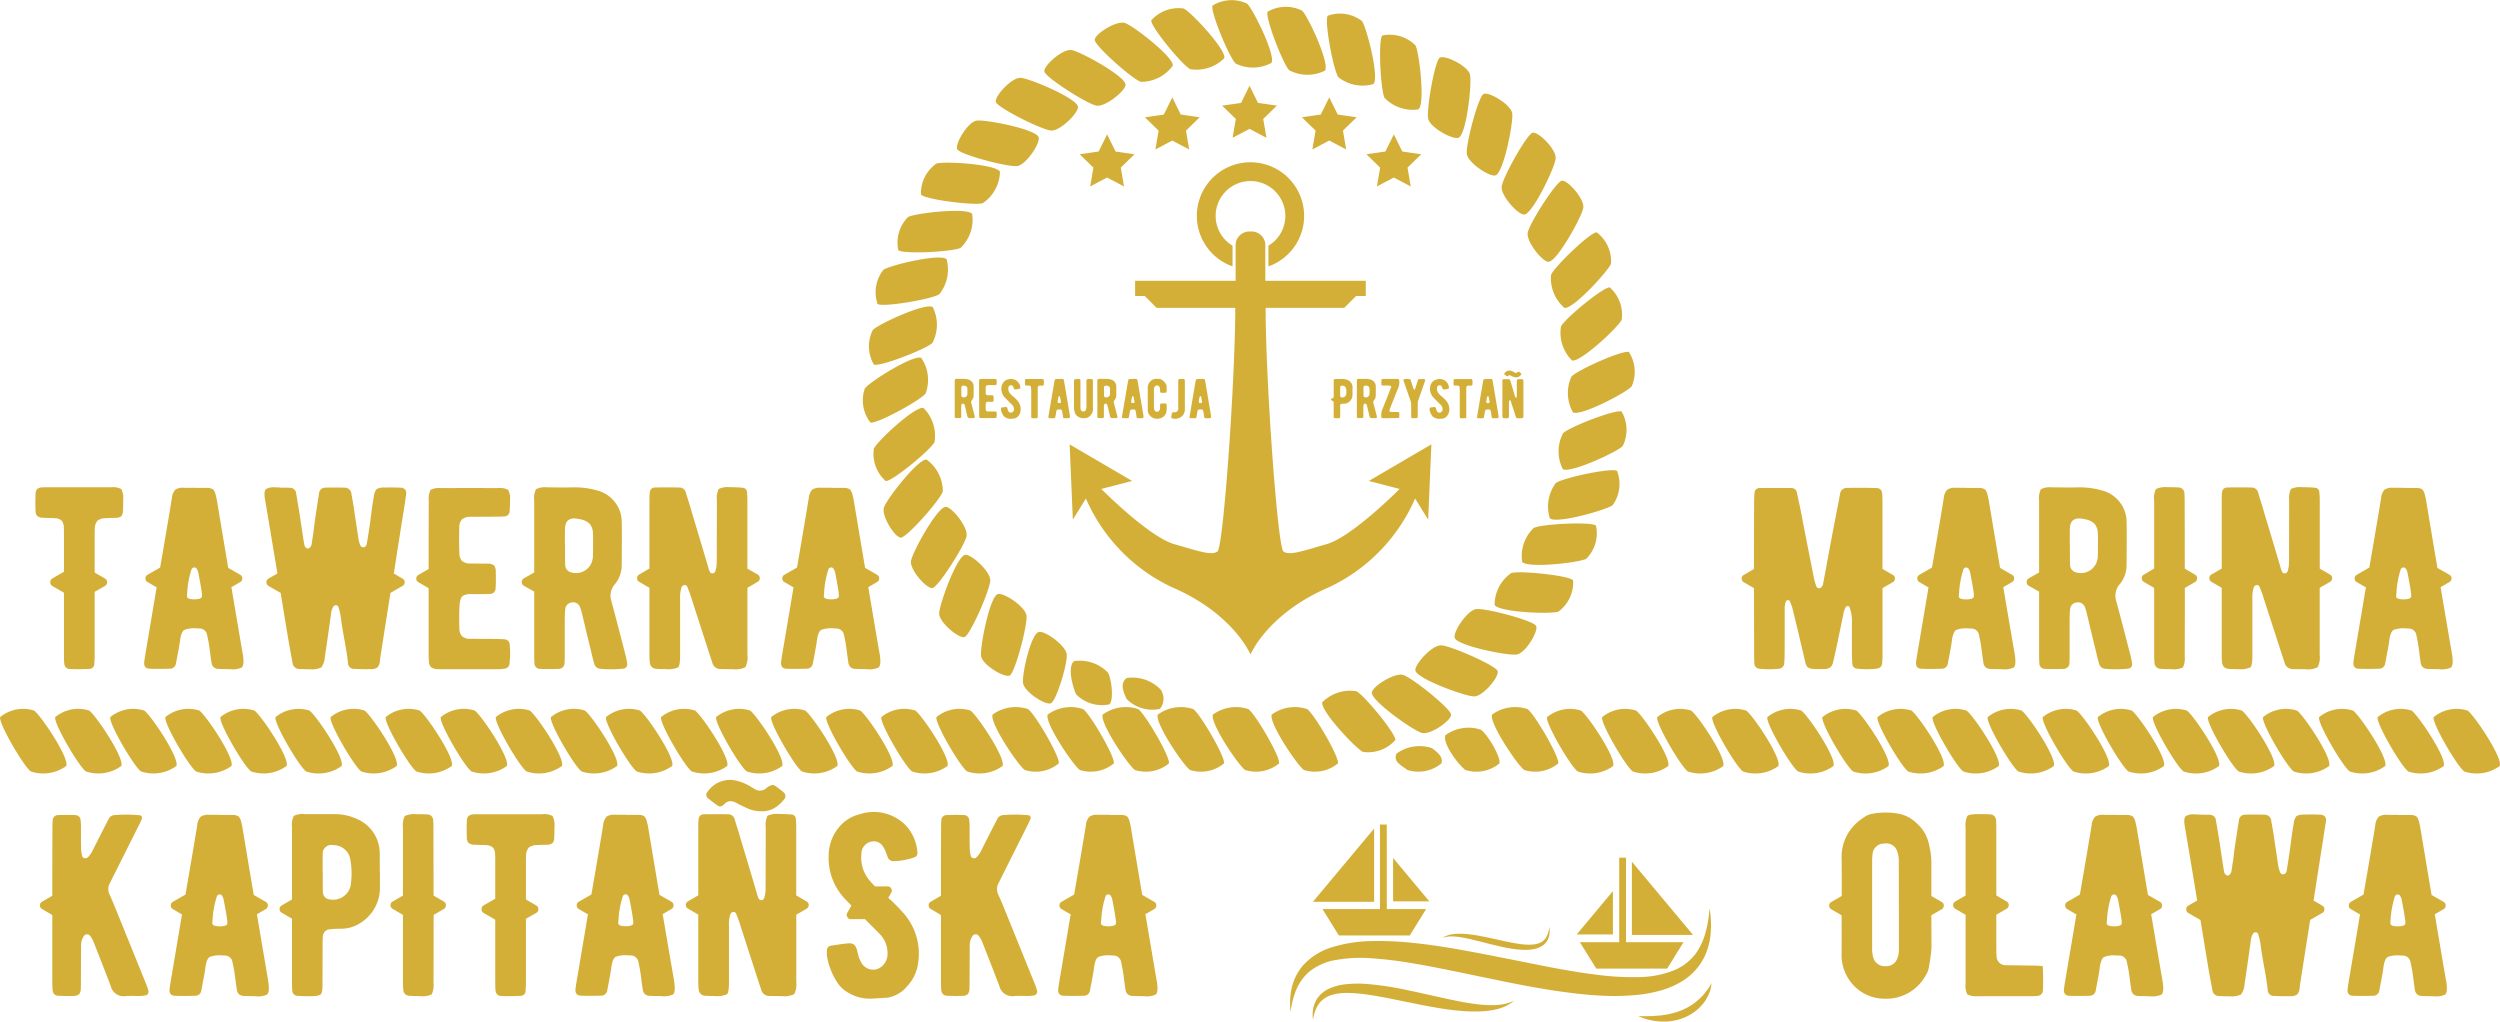 <svg xmlns="http://www.w3.org/2000/svg" width="196" height="80.096" viewBox="0 0 196 80.096">
  <g id="g10" transform="translate(0.001 189.684)">
    <g id="g12" transform="translate(-0.001 -189.684)">
      <path id="path14" d="M113.08-116.144l.091-.057c.031-.017.065-.044.11-.066s.1-.044.167-.07a2.265,2.265,0,0,1,.471-.11,3.759,3.759,0,0,1,.626-.031,6.871,6.871,0,0,1,.731.055c.257.034.529.071.8.127s.56.107.845.172l.863.189c.288.064.575.127.858.176.141.027.281.045.419.07s.275.041.408.049a3.964,3.964,0,0,0,.76,0,1.588,1.588,0,0,0,.618-.187l.122-.079.1-.1a.4.4,0,0,0,.088-.1c.025-.037.051-.071.075-.106.039-.074.068-.149.1-.217s.042-.139.061-.2a2.363,2.363,0,0,0,.06-.294l.018-.106s0,.037.008.107c0,.035.006.079.009.13a.712.712,0,0,1,0,.177c-.006.067-.008.142-.021.223s-.041.167-.071.26a1.236,1.236,0,0,1-.392.534,1.7,1.7,0,0,1-.718.316,3.472,3.472,0,0,1-.843.065,6.9,6.9,0,0,1-.88-.083c-.3-.046-.589-.1-.883-.165l-.867-.207-.829-.211-.774-.187c-.245-.052-.478-.1-.694-.135a5.248,5.248,0,0,0-.591-.06,2.66,2.66,0,0,0-.457.018l-.167.029c-.048.011-.09.028-.123.038l-.1.033Zm15.37,6.132s.112-.006.306-.005l.347.005c.133-.006.279-.014.436-.014a1.9,1.9,0,0,0,.248-.016l.264-.022c.179,0,.365-.051.556-.07.191-.037.387-.075.58-.126.1-.029.193-.06.291-.086s.189-.071.284-.106l.142-.053.135-.066c.089-.048.186-.08.269-.133s.171-.1.256-.149l.237-.164a2.617,2.617,0,0,0,.221-.173,2.043,2.043,0,0,0,.2-.177l.186-.178c.057-.062.113-.122.165-.18a2.017,2.017,0,0,0,.141-.175c.044-.057.091-.11.128-.162.068-.109.139-.2.188-.282.093-.164.155-.26.155-.26s-.01.109-.041.305c-.02.1-.052.211-.092.344a3.352,3.352,0,0,1-.185.427c-.042.075-.087.154-.132.235s-.11.154-.167.235a2.013,2.013,0,0,1-.2.235,2.482,2.482,0,0,1-.226.227c-.083.072-.167.145-.255.215s-.186.128-.283.191a3.094,3.094,0,0,1-.3.167l-.155.078-.163.064c-.11.038-.218.086-.328.115l-.336.083a2.289,2.289,0,0,1-.332.054,3.092,3.092,0,0,1-.326.034l-.314,0a1.873,1.873,0,0,1-.3-.013,4.313,4.313,0,0,1-.542-.074c-.167-.034-.318-.072-.449-.105s-.238-.083-.329-.116C128.553-109.966,128.45-110.013,128.45-110.013Zm-25.519.288s0-.069-.015-.2a2.991,2.991,0,0,1,.021-.567,2.247,2.247,0,0,1,.3-.859,2.211,2.211,0,0,1,.917-.8,4.008,4.008,0,0,1,1.364-.37,8.8,8.8,0,0,1,1.531-.029,23.877,23.877,0,0,1,3.212.475c.536.113,1.069.227,1.59.346l1.529.34c.5.1.972.208,1.425.287s.883.141,1.28.179a8.766,8.766,0,0,0,1.085.039,4.685,4.685,0,0,0,.828-.1,3.006,3.006,0,0,0,.52-.165l.178-.083-.151.129a2.619,2.619,0,0,1-.487.292,3.811,3.811,0,0,1-.844.279,6.4,6.4,0,0,1-1.142.139,10.889,10.889,0,0,1-1.351-.026c-.476-.035-.975-.088-1.486-.166s-1.036-.166-1.563-.269-1.062-.213-1.594-.319c-1.062-.219-2.116-.438-3.1-.565a10.637,10.637,0,0,0-1.412-.1,4.115,4.115,0,0,0-1.206.174,1.979,1.979,0,0,0-.84.528,2.259,2.259,0,0,0-.408.7,3.742,3.742,0,0,0-.145.525c-.024.127-.038.195-.038.195Zm-1.76-.612s-.01-.156-.026-.449a4.515,4.515,0,0,1,.006-.546,4.95,4.95,0,0,1,.086-.745,4.183,4.183,0,0,1,.884-1.88,5.023,5.023,0,0,1,2.318-1.468,11.11,11.11,0,0,1,3.132-.48,25.184,25.184,0,0,1,3.447.169c.592.061,1.188.145,1.789.234s1.208.187,1.813.3c1.216.213,2.438.463,3.656.7s2.428.49,3.617.715c.6.106,1.185.212,1.766.305s1.156.169,1.72.241a20.871,20.871,0,0,0,3.227.157,7.563,7.563,0,0,0,2.711-.56l.145-.062.134-.074c.088-.05.181-.1.265-.148a4.348,4.348,0,0,0,.47-.35,3.83,3.83,0,0,0,.731-.816,5.4,5.4,0,0,0,.713-1.722,7.041,7.041,0,0,0,.141-.7c.016-.1.035-.2.047-.289s.016-.169.023-.241c.03-.292.047-.447.047-.447s.019.155.056.447c.007.073.017.156.027.245s.009.189.015.3.008.223.014.347-.011.256-.016.4a5.28,5.28,0,0,1-.464,2,4.63,4.63,0,0,1-1.861,2.04,6.587,6.587,0,0,1-1.45.638,10.766,10.766,0,0,1-1.623.35,18.641,18.641,0,0,1-3.49.082c-.6-.035-1.2-.09-1.81-.164s-1.218-.155-1.831-.252c-1.225-.19-2.454-.43-3.678-.672l-3.628-.753-1.767-.356c-.582-.111-1.158-.216-1.722-.312a30.934,30.934,0,0,0-3.25-.4,11.167,11.167,0,0,0-2.845.134,4.467,4.467,0,0,0-2.1.943,4.024,4.024,0,0,0-1.033,1.5c-.082.249-.172.474-.215.676a4.54,4.54,0,0,0-.115.521C101.2-110.491,101.171-110.337,101.171-110.337Zm25.28-9.487v3.4h-2.839Zm1.487-2.305,4.8,5.745h-4.8Zm-.993-.314h.534v6.628h4.507l-1.282,2.066h-5.559l-1.284-2.066h3.082Zm-17.728.021v3.4h2.837Zm-1.487-2.305-4.8,5.744h4.8Zm.993-.314h-.535v6.628h-4.507l1.284,2.068h5.559l1.283-2.068h-3.082Zm87.256-4.587a3.068,3.068,0,0,1-2.78.426c-.577-.42-2.557-3.827-2.4-4.261a2.838,2.838,0,0,1,2.665-.511C194.024-133.555,196.243-130.24,195.977-129.63Zm-4.391,0a3.066,3.066,0,0,1-2.779.426c-.576-.42-2.557-3.827-2.4-4.261a2.838,2.838,0,0,1,2.665-.511C189.634-133.555,191.852-130.24,191.586-129.63Zm-4.59,0a3.066,3.066,0,0,1-2.778.426c-.578-.42-2.557-3.827-2.405-4.261a2.839,2.839,0,0,1,2.665-.511C185.043-133.555,187.261-130.24,187-129.63Zm-60.528,0a3.067,3.067,0,0,1-2.78.426c-.575-.42-2.556-3.827-2.4-4.261a2.837,2.837,0,0,1,2.664-.511C124.515-133.555,126.734-130.24,126.468-129.63Zm4.318,0a3.067,3.067,0,0,1-2.78.426c-.575-.42-2.556-3.827-2.4-4.261a2.836,2.836,0,0,1,2.664-.511C128.833-133.555,131.052-130.24,130.786-129.63Zm4.318,0a3.067,3.067,0,0,1-2.78.426c-.575-.42-2.555-3.827-2.4-4.261a2.836,2.836,0,0,1,2.664-.511C133.151-133.555,135.371-130.24,135.1-129.63Zm4.318,0a3.067,3.067,0,0,1-2.78.426c-.577-.42-2.555-3.827-2.4-4.261a2.835,2.835,0,0,1,2.664-.511C137.471-133.555,139.689-130.24,139.423-129.63Zm4.318,0a3.067,3.067,0,0,1-2.78.426c-.577-.42-2.555-3.827-2.4-4.261a2.834,2.834,0,0,1,2.663-.511C141.788-133.555,144.007-130.24,143.741-129.63Zm4.318,0a3.067,3.067,0,0,1-2.779.426c-.577-.42-2.557-3.827-2.4-4.261a2.834,2.834,0,0,1,2.663-.511C146.106-133.555,148.325-130.24,148.059-129.63Zm4.318,0a3.066,3.066,0,0,1-2.779.426c-.577-.42-2.557-3.827-2.4-4.261a2.834,2.834,0,0,1,2.663-.511C150.424-133.555,152.644-130.24,152.377-129.63Zm4.318,0a3.067,3.067,0,0,1-2.779.426c-.577-.42-2.557-3.827-2.4-4.261a2.834,2.834,0,0,1,2.663-.511C154.743-133.555,156.961-130.24,156.7-129.63Zm4.318,0a3.067,3.067,0,0,1-2.779.426c-.577-.42-2.557-3.827-2.4-4.261a2.834,2.834,0,0,1,2.663-.511C159.061-133.555,161.279-130.24,161.014-129.63Zm4.317,0a3.064,3.064,0,0,1-2.778.426c-.577-.42-2.557-3.827-2.4-4.261a2.836,2.836,0,0,1,2.664-.511C163.379-133.555,165.6-130.24,165.331-129.63Zm4.318,0a3.064,3.064,0,0,1-2.778.426c-.577-.42-2.557-3.827-2.4-4.261a2.836,2.836,0,0,1,2.664-.511C167.7-133.555,169.915-130.24,169.649-129.63Zm4.318,0a3.064,3.064,0,0,1-2.778.426c-.576-.42-2.557-3.827-2.4-4.261a2.836,2.836,0,0,1,2.664-.511C172.016-133.555,174.233-130.24,173.968-129.63Zm4.318,0a3.064,3.064,0,0,1-2.778.426c-.577-.42-2.557-3.827-2.405-4.261a2.838,2.838,0,0,1,2.665-.511C176.333-133.555,178.552-130.24,178.286-129.63Zm4.318,0a3.063,3.063,0,0,1-2.777.426c-.577-.42-2.557-3.827-2.405-4.261a2.838,2.838,0,0,1,2.665-.511C180.652-133.555,182.871-130.24,182.6-129.63Zm6.428-13.288a1.158,1.158,0,0,0-.02-.348q-.03-.268-.128-.8c-.081-.431-.123-.659-.13-.686a.894.894,0,0,0-.109-.3.222.222,0,0,0-.26-.139.239.239,0,0,0-.168.139,7.16,7.16,0,0,0-.337,1.859,2.357,2.357,0,0,0-.02.259c0,.159.2.238.6.238.364-.006.556-.079.576-.219Zm3.2,4.473q.149.885-.079,1.094a1.7,1.7,0,0,1-.924.129q-.756-.01-.874-.02a.628.628,0,0,1-.408-.139.614.614,0,0,1-.169-.4c-.028-.152-.06-.388-.1-.706s-.074-.557-.1-.716q-.019-.149-.138-.706a.606.606,0,0,0-.637-.5l-.158-.01a2.234,2.234,0,0,0-.994.119q-.269.179-.348.954-.03.249-.3,1.65a.476.476,0,0,1-.5.437q-.945.03-1.59,0c-.286-.013-.421-.175-.408-.487q.01-.11.079-.557.7-4.125.875-5.189c.013-.06.023-.106.029-.139l-.716-.418a.315.315,0,0,1-.169-.288.316.316,0,0,1,.169-.288l.984-.567q.654-3.788.924-5.457a1.087,1.087,0,0,1,.279-.657,1.112,1.112,0,0,1,.665-.139h.875v.01h.954a.871.871,0,0,1,.458.119.947.947,0,0,1,.2.437c.026.092.056.222.09.387q.843,5.07.894,5.328l.935.537a.317.317,0,0,1,.169.288.317.317,0,0,1-.169.288l-.686.4Q192.183-138.692,192.233-138.444Zm-9.562-6.2a.318.318,0,0,1,.169.288.317.317,0,0,1-.169.289l-.805.467v5.258a1.72,1.72,0,0,1-.159.964,1.715,1.715,0,0,1-.975.159q-.367,0-.964-.01a.652.652,0,0,1-.655-.5c-.021-.073-.053-.176-.1-.308s-.078-.232-.1-.3q-1.562-4.821-1.5-4.652c-.066-.192-.153-.418-.257-.676a.222.222,0,0,0-.258-.149.3.3,0,0,0-.21.209,2.6,2.6,0,0,0-.1.875v4.4q0,.825-.15.964a1.941,1.941,0,0,1-.994.139c-.337,0-.577-.007-.715-.02a.522.522,0,0,1-.517-.507,6.162,6.162,0,0,1-.03-.716V-143.6l-.8-.467a.316.316,0,0,1-.169-.289.314.314,0,0,1,.169-.288l.8-.467v-5.219q0-.477.02-.716c.032-.271.169-.411.406-.417q.827-.02,1.919,0a.515.515,0,0,1,.517.427q.06.2.239.766.149.487.23.776.238.8.646,2.147.476,1.6.636,2.147a1.622,1.622,0,0,0,.11.309.222.222,0,0,0,.239.159.252.252,0,0,0,.219-.209,2.561,2.561,0,0,0,.089-.467c.007-.1.01-.314.01-.646q.008-4.523.01-4.4a1.653,1.653,0,0,1,.139-.894,1.68,1.68,0,0,1,.906-.139c.351,0,.671.013.963.04a.362.362,0,0,1,.359.367,6.084,6.084,0,0,1,.03.636v5.338Zm-10.578.01a.306.306,0,0,1,.159.288.32.32,0,0,1-.159.289l-.8.467q0,4.095-.011,5.328a1.669,1.669,0,0,1-.139.9,1.607,1.607,0,0,1-.894.139q-.568,0-.874-.03a.471.471,0,0,1-.458-.468,4.935,4.935,0,0,1-.031-.646v-5.229l-.8-.467a.316.316,0,0,1-.168-.289.3.3,0,0,1,.168-.288l.8-.467v-5.348a1.58,1.58,0,0,1,.14-.885,1.712,1.712,0,0,1,.9-.149c.4,0,.7.007.885.02a.459.459,0,0,1,.448.467q.019.209.02.726l.01,5.169Zm-7.624-1.412q.02-1.59,0-1.829a1.2,1.2,0,0,0-.248-.736,1.4,1.4,0,0,0-.717-.358,2.565,2.565,0,0,0-.308-.059q-.855-.11-.914.716-.01.1-.01,1.362h.01q0,1.372.01,1.511a.627.627,0,0,0,.507.637,1.307,1.307,0,0,0,1.035-.149,1.306,1.306,0,0,0,.6-.855A1.384,1.384,0,0,0,164.47-146.048Zm2.545,7.674q.1.407.138.7a.343.343,0,0,1-.059.278.332.332,0,0,1-.239.129,8.836,8.836,0,0,1-1.829.01.529.529,0,0,1-.458-.408c-.053-.172-.112-.4-.179-.686s-.205-.838-.4-1.64c-.158-.682-.289-1.226-.388-1.63a3.243,3.243,0,0,0-.138-.457.569.569,0,0,0-.637-.378.563.563,0,0,0-.526.527q-.03.249-.039.716v2.873q0,.458-.02.646a.45.45,0,0,1-.467.447q-.715.03-1.441,0a.436.436,0,0,1-.446-.457c-.015-.146-.02-.388-.02-.726V-143.3l-.806-.457a.314.314,0,0,1-.168-.288.323.323,0,0,1,.168-.3l.806-.457v-5.626a1.653,1.653,0,0,1,.137-.9,1.587,1.587,0,0,1,.875-.149q.2,0,1.083.01.657,0,1.074-.01a6.315,6.315,0,0,1,1.74.239,2.528,2.528,0,0,1,1.361.855,2.479,2.479,0,0,1,.586,1.511q.03.8,0,3.6a2.341,2.341,0,0,1-.586,1.452,1.372,1.372,0,0,0-.218,1.272q.269.975,1.094,4.175Zm-12.266-4.543a1.271,1.271,0,0,0-.02-.348q-.031-.268-.13-.8c-.079-.431-.123-.659-.13-.686a.849.849,0,0,0-.109-.3.221.221,0,0,0-.258-.139.236.236,0,0,0-.168.139,7.144,7.144,0,0,0-.339,1.859,2.475,2.475,0,0,0-.02.259c0,.159.2.238.6.238q.548-.01.578-.219Zm3.2,4.473c.1.59.073.954-.079,1.094a1.707,1.707,0,0,1-.925.129q-.755-.01-.874-.02a.632.632,0,0,1-.408-.139.622.622,0,0,1-.169-.4c-.026-.152-.059-.388-.1-.706s-.073-.557-.1-.716q-.022-.149-.14-.706a.6.6,0,0,0-.636-.5l-.16-.01a2.229,2.229,0,0,0-.994.119q-.269.179-.348.954-.03.249-.3,1.65a.475.475,0,0,1-.5.437q-.944.03-1.59,0-.427-.02-.408-.487.009-.11.079-.557.7-4.125.875-5.189c.013-.06.023-.106.03-.139l-.716-.418a.316.316,0,0,1-.168-.288.317.317,0,0,1,.168-.288l.984-.567q.657-3.788.925-5.457a1.09,1.09,0,0,1,.278-.657,1.116,1.116,0,0,1,.667-.139h.874v.01h.955a.865.865,0,0,1,.457.119.962.962,0,0,1,.2.437c.026.092.056.222.09.387q.845,5.07.894,5.328l.933.537a.316.316,0,0,1,.169.288.316.316,0,0,1-.169.288l-.685.4Q157.9-138.692,157.948-138.444Zm-9.552-6.173a.3.3,0,0,1,.169.289.315.315,0,0,1-.169.288l-.805.457v5.159q0,.427-.03.716a.435.435,0,0,1-.4.437,6.38,6.38,0,0,1-1.591,0,.385.385,0,0,1-.348-.388q-.02-.258-.029-.636v-2.634a2.978,2.978,0,0,0-.2-1.173.127.127,0,0,0-.13-.07.189.189,0,0,0-.138.06,1.5,1.5,0,0,0-.209.6q-.081.378-.219,1.053-.158.746-.218,1.064-.218,1.014-.349,1.561a.81.81,0,0,1-.217.457.805.805,0,0,1-.488.139,7.576,7.576,0,0,1-.874-.01.748.748,0,0,1-.419-.12.724.724,0,0,1-.188-.387c-.068-.266-.149-.613-.249-1.044q-.2-.835-.248-1.054-.329-1.382-.527-2.177a3.621,3.621,0,0,0-.2-.517.13.13,0,0,0-.189-.079.156.156,0,0,0-.119.089,1.818,1.818,0,0,0-.09.706v1.72q0,1.094-.009,1.72c0,.285-.011.524-.03.716a.45.45,0,0,1-.428.418,7.254,7.254,0,0,1-1.511,0,.421.421,0,0,1-.4-.428q-.019-.219-.02-.716l-.011-5.179-.794-.457a.318.318,0,0,1-.169-.289.3.3,0,0,1,.169-.288l.794-.467q0-3.916.011-5.229a6.691,6.691,0,0,1,.03-.716.39.39,0,0,1,.417-.4q1.054-.02,2.475,0a.431.431,0,0,1,.438.4q.138.6.3,1.4.118.626.516,2.664.328,1.661.526,2.664.04.179.161.537a.243.243,0,0,0,.227.189c.12.007.216-.073.288-.239a.674.674,0,0,0,.039-.149q.12-.636.487-2.634.308-1.641.5-2.625c.041-.225.1-.514.169-.865.087-.458.14-.746.159-.865a.534.534,0,0,1,.547-.487q1.39-.02,2.316.01c.271.007.421.159.448.457.013.126.02.338.02.636v5.248Zm40.181,27.338a1.178,1.178,0,0,0-.02-.348q-.031-.269-.13-.805c-.079-.43-.122-.659-.128-.686a.872.872,0,0,0-.109-.3.223.223,0,0,0-.258-.139.238.238,0,0,0-.169.139,7.243,7.243,0,0,0-.339,1.859,2.451,2.451,0,0,0-.02.258q0,.238.6.239c.365-.007.557-.08.577-.219Zm3.2,4.473c.1.59.073.955-.079,1.094a1.707,1.707,0,0,1-.925.129c-.5-.007-.795-.013-.874-.02a.622.622,0,0,1-.408-.139.613.613,0,0,1-.169-.4c-.028-.153-.06-.388-.1-.706s-.072-.557-.1-.715c-.014-.1-.06-.335-.14-.706a.605.605,0,0,0-.636-.5l-.159-.01a2.234,2.234,0,0,0-.994.119q-.269.179-.348.954-.03.249-.3,1.65a.477.477,0,0,1-.5.437q-.945.03-1.591,0c-.284-.013-.42-.176-.406-.487q.009-.109.079-.557.7-4.126.875-5.189c.013-.059.023-.106.03-.139l-.716-.417a.317.317,0,0,1-.169-.289.316.316,0,0,1,.169-.288l.984-.567q.657-3.787.924-5.457a1.092,1.092,0,0,1,.279-.656,1.116,1.116,0,0,1,.667-.139h.874v.01h.955a.859.859,0,0,1,.457.12.972.972,0,0,1,.2.437c.026.093.056.222.089.387q.845,5.07.894,5.328l.935.537a.317.317,0,0,1,.169.288.317.317,0,0,1-.169.289l-.686.4q.834,4.95.885,5.2Zm-9.652-11.024q-.617,3.935-.715,4.582a.473.473,0,0,1-.011.08.3.3,0,0,1-.02.079l.686.4a.314.314,0,0,1,.169.288.315.315,0,0,1-.169.289l-.944.547q-.06.347-.06.368-.149.945-.747,4.742a.96.96,0,0,1-.009.119.948.948,0,0,0-.011.12.865.865,0,0,1-.188.487.793.793,0,0,1-.476.14c-.431.013-.886.006-1.362-.021a.453.453,0,0,1-.477-.446q-.062-.618-.249-1.661-.22-1.2-.278-1.66a5.273,5.273,0,0,0-.229-1.093.2.2,0,0,0-.18-.129.248.248,0,0,0-.209.1,1.327,1.327,0,0,0-.188.607q-.348,2.495-.477,3.32a1.58,1.58,0,0,1-.279.845,1.645,1.645,0,0,1-.9.149c-.292,0-.557-.007-.795-.02a.527.527,0,0,1-.556-.477q-.231-1.223-.289-1.571-.188-1.122-.646-3.916l-.955-.547a.321.321,0,0,1-.158-.289.32.32,0,0,1,.158-.288l.7-.4q-.566-3.44-.964-5.766c-.08-.444-.06-.726.059-.845a1.172,1.172,0,0,1,.756-.139h.318v.02q.736,0,.8.01a.476.476,0,0,1,.5.437q.18,1.035.339,2.058.03.219.139.944.09.586.149.944c.033.213.12.338.26.378.06.02.125-.01.2-.09a.521.521,0,0,0,.139-.3c.033-.225.077-.514.13-.865q.087-.725.109-.875.239-1.61.338-2.206a.471.471,0,0,1,.487-.437q.617-.019,1.511,0a.526.526,0,0,1,.537.5c.105.583.163.9.169.944q.05.367.188,1.272.121.806.189,1.263a2.523,2.523,0,0,0,.12.468c.053.165.146.241.278.228a.29.29,0,0,0,.26-.269q.107-.616.248-1.58c.013-.086.059-.441.14-1.064.059-.431.114-.786.168-1.064a1.068,1.068,0,0,1,.218-.587,1.2,1.2,0,0,1,.627-.119q.674-.02,1.2.01a.518.518,0,0,1,.407.149.531.531,0,0,1,.07.417Q182.313-125.062,182.126-123.83Zm-15.785,6.55a1.2,1.2,0,0,0-.02-.348c-.02-.179-.063-.447-.13-.805-.079-.43-.122-.659-.128-.686a.875.875,0,0,0-.11-.3.221.221,0,0,0-.258-.139.241.241,0,0,0-.168.139,7.224,7.224,0,0,0-.338,1.859,2.305,2.305,0,0,0-.02.258q0,.238.6.239Q166.311-117.071,166.341-117.279Zm3.2,4.473c.1.59.073.955-.078,1.094a1.707,1.707,0,0,1-.925.129c-.5-.007-.8-.013-.875-.02a.621.621,0,0,1-.406-.139.61.61,0,0,1-.169-.4q-.04-.229-.1-.706t-.1-.715c-.013-.1-.059-.335-.14-.706a.6.6,0,0,0-.636-.5l-.159-.01a2.241,2.241,0,0,0-.994.119c-.18.119-.3.437-.349.954-.02.166-.117.716-.3,1.65a.476.476,0,0,1-.5.437q-.945.03-1.59,0-.429-.019-.408-.487.009-.109.079-.557.7-4.126.876-5.189c.012-.059.022-.106.029-.139l-.715-.417a.317.317,0,0,1-.169-.289.316.316,0,0,1,.169-.288l.984-.567q.655-3.787.924-5.457a1.085,1.085,0,0,1,.279-.656,1.115,1.115,0,0,1,.666-.139h.874v.01h.954a.863.863,0,0,1,.458.12.961.961,0,0,1,.2.437c.026.093.056.222.09.387q.845,5.07.894,5.328l.935.537a.319.319,0,0,1,.169.288.319.319,0,0,1-.169.289l-.685.4Q169.49-113.055,169.54-112.806Zm-9.373-.7q.03.725,0,1.442a.45.45,0,0,1-.457.457,4.124,4.124,0,0,1-.478.02h-4.175a1.528,1.528,0,0,1-.815-.139,1.4,1.4,0,0,1-.139-.815v-5.427l-.806-.467a.316.316,0,0,1-.168-.289.315.315,0,0,1,.168-.288l.806-.467v-5.339a1.618,1.618,0,0,1,.139-.894q.14-.15.9-.149.586,0,.875.02a.472.472,0,0,1,.476.448q.019.229.02.8v5.11l.805.467a.314.314,0,0,1,.169.288.315.315,0,0,1-.169.288l-.805.467v2.435q0,.617.02.806a.7.7,0,0,0,.706.716l1.362.02q.993.009,1.114.02l.438.03s.005.145.019.436Zm-11.422-1.024a1.947,1.947,0,0,0,.13-.785q0-5.15-.01-6.859a2.238,2.238,0,0,0-.1-.7.908.908,0,0,0-1.044-.677.9.9,0,0,0-.915.845,4.467,4.467,0,0,0-.029.637v6.631a2.637,2.637,0,0,0,.1.865.926.926,0,0,0,.915.636A.939.939,0,0,0,148.745-114.526Zm3.48-4.444a.3.3,0,0,1,.168.289.315.315,0,0,1-.168.288l-.806.467.01,2.565a13.635,13.635,0,0,1-.218,1.58,1.4,1.4,0,0,1-.208.517,3.506,3.506,0,0,1-3.222,1.879,3.344,3.344,0,0,1-3.041-1.889,3.381,3.381,0,0,1-.358-1.62q.009-.886,0-3.032l-.805-.467a.318.318,0,0,1-.169-.288.317.317,0,0,1,.169-.289l.815-.467q.008-2.227-.01-3.062a3.6,3.6,0,0,1,1.71-3.071,1.562,1.562,0,0,1,.726-.318,5.775,5.775,0,0,1,2.146.02,2.782,2.782,0,0,1,1.332.756,2.923,2.923,0,0,1,.846,1.292,6.149,6.149,0,0,1,.278,1.74v2.644ZM5.191-129.63a3.067,3.067,0,0,1-2.779.426c-.576-.42-2.556-3.827-2.4-4.261a2.836,2.836,0,0,1,2.664-.511C3.238-133.555,5.456-130.24,5.191-129.63Zm4.318,0a3.066,3.066,0,0,1-2.779.426c-.576-.42-2.556-3.827-2.4-4.261a2.836,2.836,0,0,1,2.664-.511C7.556-133.555,9.774-130.24,9.508-129.63Zm4.318,0a3.067,3.067,0,0,1-2.779.426c-.576-.42-2.556-3.827-2.4-4.261a2.837,2.837,0,0,1,2.664-.511C11.874-133.555,14.092-130.24,13.827-129.63Zm4.318,0a3.066,3.066,0,0,1-2.779.426c-.576-.42-2.556-3.827-2.4-4.261a2.836,2.836,0,0,1,2.664-.511C16.192-133.555,18.411-130.24,18.145-129.63Zm4.318,0a3.066,3.066,0,0,1-2.779.426c-.576-.42-2.556-3.827-2.4-4.261a2.835,2.835,0,0,1,2.663-.511c.566.42,2.785,3.735,2.519,4.346Zm4.319,0A3.066,3.066,0,0,1,24-129.2c-.576-.42-2.556-3.827-2.4-4.261a2.836,2.836,0,0,1,2.663-.511C24.828-133.555,27.047-130.24,26.781-129.63Zm4.318,0a3.066,3.066,0,0,1-2.779.426c-.576-.42-2.556-3.827-2.4-4.261a2.836,2.836,0,0,1,2.664-.511C29.147-133.555,31.366-130.24,31.1-129.63Zm4.318,0a3.066,3.066,0,0,1-2.779.426c-.576-.42-2.556-3.827-2.4-4.261a2.837,2.837,0,0,1,2.664-.511C33.465-133.555,35.684-130.24,35.418-129.63Zm4.318,0a3.066,3.066,0,0,1-2.779.426c-.576-.42-2.556-3.827-2.4-4.261a2.837,2.837,0,0,1,2.664-.511C37.783-133.555,40-130.24,39.736-129.63Zm4.318,0a3.066,3.066,0,0,1-2.779.426c-.576-.42-2.556-3.827-2.4-4.261a2.836,2.836,0,0,1,2.663-.511C42.1-133.555,44.32-130.24,44.054-129.63Zm4.318,0a3.066,3.066,0,0,1-2.779.426c-.576-.42-2.556-3.827-2.4-4.261a2.836,2.836,0,0,1,2.664-.511c.566.42,2.785,3.735,2.519,4.346Zm4.318,0a3.067,3.067,0,0,1-2.779.426c-.576-.42-2.556-3.827-2.4-4.261a2.836,2.836,0,0,1,2.664-.511c.566.42,2.785,3.735,2.519,4.346Zm4.318,0a3.067,3.067,0,0,1-2.779.426c-.576-.42-2.556-3.827-2.4-4.261a2.836,2.836,0,0,1,2.664-.511C55.056-133.555,57.275-130.24,57.009-129.63Zm4.318,0a3.066,3.066,0,0,1-2.779.426c-.577-.42-2.556-3.827-2.4-4.261a2.836,2.836,0,0,1,2.664-.511C59.374-133.555,61.593-130.24,61.327-129.63Zm4.318,0a3.066,3.066,0,0,1-2.779.426c-.576-.42-2.556-3.827-2.4-4.261a2.837,2.837,0,0,1,2.664-.511C63.692-133.555,65.911-130.24,65.645-129.63Zm4.318,0a3.066,3.066,0,0,1-2.779.426c-.576-.42-2.556-3.827-2.4-4.261a2.836,2.836,0,0,1,2.664-.511c.566.42,2.785,3.735,2.519,4.346Zm4.318,0a3.067,3.067,0,0,1-2.78.426c-.575-.42-2.556-3.827-2.4-4.261a2.836,2.836,0,0,1,2.664-.511C72.328-133.555,74.548-130.24,74.281-129.63Zm4.319,0a3.069,3.069,0,0,1-2.78.426c-.576-.42-2.556-3.827-2.4-4.261a2.836,2.836,0,0,1,2.664-.511C76.647-133.555,78.866-130.24,78.6-129.63ZM65.761-142.917a1.158,1.158,0,0,0-.02-.348q-.03-.268-.129-.8-.119-.646-.129-.686a.875.875,0,0,0-.11-.3.221.221,0,0,0-.258-.139.24.24,0,0,0-.169.139,7.222,7.222,0,0,0-.338,1.859,2.324,2.324,0,0,0-.02.259q0,.238.6.238Q65.731-142.708,65.761-142.917Zm3.2,4.473q.149.885-.079,1.094a1.705,1.705,0,0,1-.924.129q-.756-.01-.875-.02a.629.629,0,0,1-.408-.139.622.622,0,0,1-.169-.4c-.026-.152-.06-.388-.1-.706s-.073-.557-.1-.716q-.019-.149-.139-.706a.6.6,0,0,0-.636-.5l-.159-.01a2.234,2.234,0,0,0-.994.119q-.268.179-.348.954-.03.249-.3,1.65a.476.476,0,0,1-.5.437q-.944.03-1.59,0-.427-.02-.408-.487.01-.11.079-.557.7-4.125.875-5.189c.013-.06.023-.106.03-.139l-.716-.418a.315.315,0,0,1-.169-.288.316.316,0,0,1,.169-.288l.984-.567q.655-3.788.924-5.457a1.087,1.087,0,0,1,.279-.657,1.116,1.116,0,0,1,.666-.139h.875v.01h.954a.867.867,0,0,1,.457.119.963.963,0,0,1,.2.437c.026.092.056.222.09.387q.845,5.07.895,5.328l.934.537a.317.317,0,0,1,.169.288.317.317,0,0,1-.169.288l-.686.4q.836,4.951.885,5.2Zm-9.563-6.2a.316.316,0,0,1,.169.288.316.316,0,0,1-.169.289l-.8.467v5.258a1.715,1.715,0,0,1-.159.964,1.71,1.71,0,0,1-.974.159q-.368,0-.964-.01a.653.653,0,0,1-.656-.5c-.02-.073-.053-.176-.1-.308s-.08-.232-.1-.3q-1.561-4.821-1.5-4.652c-.066-.192-.152-.418-.258-.676a.221.221,0,0,0-.258-.149.3.3,0,0,0-.209.209,2.578,2.578,0,0,0-.1.875v4.4q0,.825-.149.964a1.947,1.947,0,0,1-.994.139q-.507,0-.716-.02a.522.522,0,0,1-.517-.507,6.1,6.1,0,0,1-.03-.716V-143.6l-.8-.467a.316.316,0,0,1-.169-.289.316.316,0,0,1,.169-.288l.8-.467v-5.219q0-.477.02-.716.049-.407.408-.417.825-.02,1.918,0a.515.515,0,0,1,.517.427q.06.2.239.766.149.487.229.776.239.8.646,2.147.477,1.6.636,2.147a1.623,1.623,0,0,0,.109.309.221.221,0,0,0,.238.159.25.25,0,0,0,.219-.209,2.34,2.34,0,0,0,.09-.467q.01-.149.01-.646.01-4.523.01-4.4a1.644,1.644,0,0,1,.139-.894,1.676,1.676,0,0,1,.9-.139q.527,0,.964.04a.361.361,0,0,1,.358.367,6.087,6.087,0,0,1,.03.636v5.338Zm-12.912-1.4q.02-1.59,0-1.829a1.2,1.2,0,0,0-.249-.736,1.393,1.393,0,0,0-.716-.358,2.616,2.616,0,0,0-.308-.059q-.855-.11-.915.716-.01.1-.01,1.362h.01q0,1.372.01,1.511a.627.627,0,0,0,.507.637,1.3,1.3,0,0,0,1.034-.149,1.3,1.3,0,0,0,.6-.855A1.4,1.4,0,0,0,46.486-146.048Zm2.545,7.674a6.968,6.968,0,0,1,.139.7.34.34,0,0,1-.06.278.33.33,0,0,1-.239.129,8.838,8.838,0,0,1-1.829.01.528.528,0,0,1-.458-.408q-.079-.258-.178-.686t-.4-1.64q-.239-1.023-.388-1.63a3.193,3.193,0,0,0-.139-.457.567.567,0,0,0-.636-.378.563.563,0,0,0-.527.527q-.031.249-.04.716v2.873q0,.458-.02.646a.45.45,0,0,1-.467.447q-.716.03-1.441,0a.438.438,0,0,1-.447-.457q-.02-.218-.02-.726V-143.3l-.805-.457a.316.316,0,0,1-.169-.288.324.324,0,0,1,.169-.3l.805-.457v-5.626a1.645,1.645,0,0,1,.139-.9,1.587,1.587,0,0,1,.875-.149q.2,0,1.083.01.656,0,1.073-.01a6.307,6.307,0,0,1,1.74.239,2.535,2.535,0,0,1,1.362.855,2.479,2.479,0,0,1,.586,1.511q.03.8,0,3.6a2.342,2.342,0,0,1-.586,1.452,1.37,1.37,0,0,0-.219,1.272q.269.975,1.093,4.175Zm-9.075-.816a6.782,6.782,0,0,1-.01,1.511.429.429,0,0,1-.408.417,3.382,3.382,0,0,1-.556.04H34.588c-.139,0-.245,0-.318-.01a.787.787,0,0,1-.487-.159.68.68,0,0,1-.159-.467q-.02-.159-.02-.716v-5l-.8-.467a.3.3,0,0,1-.169-.288.317.317,0,0,1,.169-.289l.8-.457q0-4.245.01-5.308a1.671,1.671,0,0,1,.139-.9,1.56,1.56,0,0,1,.874-.139q2.356-.01,4.384,0a1.426,1.426,0,0,1,.825.139,1.372,1.372,0,0,1,.149.8q0,.527-.029.875a.42.42,0,0,1-.418.408q-.189.02-.636.02l-2,.01a1.068,1.068,0,0,0-.686.2.948.948,0,0,0-.209.656q-.03,1.024.01,2a.884.884,0,0,0,.2.6.927.927,0,0,0,.6.2q.248.01.716.01.5,0,.716.01a.723.723,0,0,1,.487.139.786.786,0,0,1,.129.5,11.585,11.585,0,0,1-.01,1.272.435.435,0,0,1-.457.457q-.457.02-1.352.02a1.326,1.326,0,0,0-.755.129q-.239.179-.268.835-.04.737-.01,1.67a.965.965,0,0,0,.209.666.994.994,0,0,0,.686.2l1.988.01q.447.01.636.03a.421.421,0,0,1,.428.4Zm-8.34-10.278q-.617,3.937-.716,4.583a.455.455,0,0,1-.01.079.332.332,0,0,1-.02.079l.686.4a.317.317,0,0,1,.169.288.316.316,0,0,1-.169.288l-.944.547c-.04.232-.06.355-.06.368q-.149.944-.745,4.741a1.072,1.072,0,0,1-.01.12,1.048,1.048,0,0,0-.01.119.866.866,0,0,1-.189.487.781.781,0,0,1-.477.139q-.647.02-1.362-.02a.455.455,0,0,1-.477-.447q-.059-.617-.249-1.66-.219-1.2-.278-1.66a5.219,5.219,0,0,0-.229-1.094.2.2,0,0,0-.179-.129.253.253,0,0,0-.209.1,1.344,1.344,0,0,0-.189.607q-.348,2.495-.477,3.32a1.579,1.579,0,0,1-.279.845,1.639,1.639,0,0,1-.9.149q-.437,0-.8-.02a.529.529,0,0,1-.557-.477q-.228-1.223-.288-1.571-.189-1.123-.646-3.916l-.954-.547a.319.319,0,0,1-.159-.288.319.319,0,0,1,.159-.288l.7-.4q-.567-3.439-.964-5.765-.119-.666.06-.845a1.175,1.175,0,0,1,.755-.139h.318v.02q.735,0,.8.01a.477.477,0,0,1,.5.437q.179,1.034.338,2.058.03.219.139.944.09.587.149.944.049.318.258.378c.06.02.125-.01.2-.089a.523.523,0,0,0,.139-.3q.049-.338.129-.865.09-.726.109-.875.239-1.611.338-2.207a.472.472,0,0,1,.487-.437q.616-.02,1.511,0a.526.526,0,0,1,.537.5q.159.875.169.945.049.368.189,1.272.119.805.189,1.262a2.514,2.514,0,0,0,.119.467c.053.166.146.242.278.229s.225-.1.259-.269q.109-.616.249-1.581.02-.129.139-1.063.089-.647.169-1.064a1.059,1.059,0,0,1,.219-.586,1.188,1.188,0,0,1,.626-.119q.676-.02,1.2.01a.519.519,0,0,1,.408.149.527.527,0,0,1,.07.417q-.02.189-.208,1.422ZM15.83-142.917a1.17,1.17,0,0,0-.02-.348c-.02-.179-.063-.447-.129-.8q-.12-.646-.13-.686a.863.863,0,0,0-.11-.3.221.221,0,0,0-.258-.139.24.24,0,0,0-.169.139,7.24,7.24,0,0,0-.338,1.859,2.369,2.369,0,0,0-.02.259q0,.238.6.238C15.618-142.7,15.81-142.778,15.83-142.917Zm3.2,4.473q.149.885-.079,1.094a1.7,1.7,0,0,1-.925.129q-.756-.01-.875-.02a.63.63,0,0,1-.407-.139.618.618,0,0,1-.169-.4c-.027-.152-.06-.388-.1-.706s-.073-.557-.1-.716q-.02-.149-.139-.706a.6.6,0,0,0-.636-.5l-.159-.01a2.233,2.233,0,0,0-.994.119q-.268.179-.348.954-.03.249-.3,1.65a.475.475,0,0,1-.5.437q-.944.03-1.59,0-.428-.02-.408-.487.01-.11.079-.557l.875-5.189c.013-.06.023-.106.03-.139l-.716-.418a.316.316,0,0,1-.169-.288.316.316,0,0,1,.169-.288l.984-.566q.656-3.788.925-5.458a1.084,1.084,0,0,1,.278-.656,1.117,1.117,0,0,1,.666-.139H15.3v.01h.954a.872.872,0,0,1,.457.119.962.962,0,0,1,.2.437q.039.14.089.388.845,5.07.894,5.328l.934.537a.317.317,0,0,1,.169.289.316.316,0,0,1-.169.288l-.686.4q.835,4.951.884,5.2ZM9.657-150.482q0,.617-.02.875a.634.634,0,0,1-.119.378.611.611,0,0,1-.368.14q-.159.01-.437.01c-.205.007-.355.013-.447.02a1.01,1.01,0,0,0-.626.2.987.987,0,0,0-.209.636q-.01.14-.01.726v2.7l.805.467a.317.317,0,0,1,.169.288.324.324,0,0,1-.169.3l-.805.457v4.821a7.976,7.976,0,0,1-.03.805.391.391,0,0,1-.4.417q-.8.04-1.521.01-.4-.02-.437-.477-.02-.179-.02-.636v-4.871l-.914-.527a.328.328,0,0,1-.159-.3.319.319,0,0,1,.159-.288l.914-.527v-2.853q0-.507-.01-.646a.844.844,0,0,0-.169-.507.793.793,0,0,0-.527-.189,4.435,4.435,0,0,0-.477-.02q-.338-.01-.477-.02a.7.7,0,0,1-.427-.13.585.585,0,0,1-.139-.4q-.03-.656,0-1.362a.559.559,0,0,1,.129-.358.674.674,0,0,1,.378-.129q.139-.01.487-.01H8.663a1.475,1.475,0,0,1,.845.139A1.526,1.526,0,0,1,9.657-150.482Zm48.825,24.119c-.305-.139-.56-.265-.766-.379a.96.96,0,0,0-.477-.128.629.629,0,0,0-.437.218,1.158,1.158,0,0,1-.169.129.271.271,0,0,1-.337.02q-.517-.367-.8-.606a.343.343,0,0,1-.01-.517,2.118,2.118,0,0,1,2.346-.825,3.4,3.4,0,0,1,.934.388l.209.129c.092.053.166.1.218.129a.757.757,0,0,0,.865-.069,1.042,1.042,0,0,1,.507-.269.42.42,0,0,1,.2.07,1.931,1.931,0,0,1,.278.2,3.36,3.36,0,0,1,.4.318.368.368,0,0,1,.129.249.366.366,0,0,1-.079.268,2.833,2.833,0,0,1-.795.716,1.9,1.9,0,0,1-1.054.238,2.557,2.557,0,0,1-1.163-.278Zm29.006,9.084a1.224,1.224,0,0,0-.02-.348q-.03-.269-.129-.805c-.079-.43-.123-.659-.129-.686a.86.86,0,0,0-.109-.3.221.221,0,0,0-.258-.139.237.237,0,0,0-.169.139,7.149,7.149,0,0,0-.338,1.859,2.333,2.333,0,0,0-.02.258q0,.238.6.239Q87.458-117.071,87.488-117.279Zm3.2,4.473q.149.885-.079,1.094a1.7,1.7,0,0,1-.925.129c-.5-.007-.795-.013-.874-.02a.623.623,0,0,1-.408-.139.616.616,0,0,1-.169-.4c-.027-.153-.06-.388-.1-.706s-.072-.557-.1-.715c-.014-.1-.06-.335-.139-.706a.605.605,0,0,0-.636-.5l-.159-.01a2.24,2.24,0,0,0-.994.119q-.268.179-.347.954-.03.249-.3,1.65a.475.475,0,0,1-.5.437q-.945.03-1.591,0c-.284-.013-.421-.176-.408-.487q.01-.109.079-.557.7-4.126.875-5.189c.014-.059.023-.106.03-.139l-.716-.417a.317.317,0,0,1-.168-.289.316.316,0,0,1,.168-.288l.984-.567q.657-3.787.925-5.457a1.085,1.085,0,0,1,.278-.656,1.117,1.117,0,0,1,.666-.139h.875v.01h.954a.858.858,0,0,1,.457.12.954.954,0,0,1,.2.437c.027.093.056.222.09.387q.845,5.07.895,5.328l.935.537a.318.318,0,0,1,.169.288.319.319,0,0,1-.169.289l-.686.4q.836,4.95.885,5.2Zm-9.384.8a.276.276,0,0,1-.04.229.245.245,0,0,1-.189.13,3.646,3.646,0,0,1-.477.049q-.09,0-.557-.011c-.232,0-.417.007-.556.02a1.037,1.037,0,0,1-1.134-.785c-.025-.074-.178-.471-.457-1.193q-.725-1.86-.845-2.158a2.077,2.077,0,0,0-.347-.626.244.244,0,0,0-.209-.079.279.279,0,0,0-.219.09,1.3,1.3,0,0,0-.248.825q0-.04-.01,2,0,1.173-.01,1.352a.693.693,0,0,1-.129.417.629.629,0,0,1-.408.139c-.4.013-.795.011-1.192-.01a.493.493,0,0,1-.358-.129.6.6,0,0,1-.129-.387q-.019-.179-.02-.716v-5.1l-.795-.467a.316.316,0,0,1-.169-.288.315.315,0,0,1,.169-.288l.795-.467q0-3.469.01-5.2,0-.466.02-.716a.411.411,0,0,1,.418-.407q.676-.03,1.361,0a.407.407,0,0,1,.408.407,3.9,3.9,0,0,1,.03.557v.8c0,.324,0,.59.01.795a2.51,2.51,0,0,0,.079.627.23.23,0,0,0,.18.188.282.282,0,0,0,.268-.06,1.96,1.96,0,0,0,.4-.587q.169-.337.487-.964.338-.656.488-.954c.113-.219.2-.384.258-.5a.553.553,0,0,1,.448-.308,11.521,11.521,0,0,1,1.988.01.189.189,0,0,1,.158.1.207.207,0,0,1,0,.2q-.1.249-.268.577-.4.8-1.968,3.926c-.192.392-.275.557-.248.5a.974.974,0,0,0-.03.925q.22.476.528,1.243,1.094,2.694,2.336,5.765a4.163,4.163,0,0,1,.179.536Zm-10.537-6.163a4.809,4.809,0,0,1,1.213,3.995,3.25,3.25,0,0,1-.815,1.76,2.573,2.573,0,0,1-1.571.944q-.069.01-1.113.069a3.284,3.284,0,0,1-2-.467,2.461,2.461,0,0,1-.766-.686,5.366,5.366,0,0,1-.874-2.127,2.237,2.237,0,0,1-.01-.477.361.361,0,0,1,.338-.387q1-.16,1.352-.18a.653.653,0,0,1,.437.1.837.837,0,0,1,.229.437c.014.04.036.13.069.268.027.113.05.2.07.269a1.588,1.588,0,0,0,.129.288,1.081,1.081,0,0,0,1.243.676,1.138,1.138,0,0,0,.626-.437,1.252,1.252,0,0,0,.258-.766,2.143,2.143,0,0,0-.576-1.531q-.13-.139-1.015-1.024l-.178-.179H66.723a.284.284,0,0,1-.288-.159.324.324,0,0,1-.01-.338l.328-.566q-.377-.378-.447-.457a4.687,4.687,0,0,1-1.332-3.648,3.473,3.473,0,0,1,.785-2.018,2.985,2.985,0,0,1,1.63-1.034,3.511,3.511,0,0,1,3.618.864,3.489,3.489,0,0,1,.914,2.088.365.365,0,0,1-.269.437,5.609,5.609,0,0,1-1.56.288.487.487,0,0,1-.5-.328c-.02-.053-.053-.142-.1-.269s-.073-.2-.1-.258q-.357-.806-1.053-.686a.971.971,0,0,0-.805.964,2.765,2.765,0,0,0,.745,2.207c.066.079.175.195.328.347h.974a.306.306,0,0,1,.288.159.312.312,0,0,1,0,.338l-.229.4a12.96,12.96,0,0,1,1.123,1.124Zm-7.535-.845a.317.317,0,0,1,.169.288.317.317,0,0,1-.169.289l-.805.467v5.258a1.715,1.715,0,0,1-.159.964,1.707,1.707,0,0,1-.974.159q-.368,0-.964-.01a.653.653,0,0,1-.656-.5q-.03-.11-.1-.309c-.047-.132-.079-.231-.1-.3q-1.562-4.82-1.5-4.652c-.066-.192-.152-.417-.258-.676a.222.222,0,0,0-.258-.15.3.3,0,0,0-.208.209,2.572,2.572,0,0,0-.1.876v4.4c0,.551-.05.872-.149.965a1.948,1.948,0,0,1-.994.139q-.507,0-.716-.02a.522.522,0,0,1-.517-.506,6.117,6.117,0,0,1-.03-.716v-5.14l-.805-.467a.316.316,0,0,1-.169-.289.316.316,0,0,1,.169-.288l.805-.467v-5.22q0-.476.02-.716.049-.407.408-.417.825-.02,1.918,0a.516.516,0,0,1,.517.427q.06.2.239.766.149.487.229.776.239.795.646,2.147.477,1.6.636,2.147a1.576,1.576,0,0,0,.109.309.222.222,0,0,0,.239.159.251.251,0,0,0,.218-.21,2.294,2.294,0,0,0,.09-.467c.007-.1.01-.314.01-.645q.01-4.524.01-4.4a1.646,1.646,0,0,1,.139-.894,1.681,1.681,0,0,1,.9-.139q.527,0,.964.039a.362.362,0,0,1,.358.368,6.1,6.1,0,0,1,.029.637v5.338Zm-13.589,1.729a1.169,1.169,0,0,0-.02-.348q-.03-.269-.129-.805c-.08-.43-.123-.659-.129-.686a.878.878,0,0,0-.11-.3.222.222,0,0,0-.258-.139.241.241,0,0,0-.169.139,7.252,7.252,0,0,0-.338,1.859,2.38,2.38,0,0,0-.02.258q0,.238.6.239.547-.01.577-.219Zm3.2,4.473q.149.885-.079,1.094a1.7,1.7,0,0,1-.925.129c-.5-.007-.8-.013-.875-.02a.623.623,0,0,1-.408-.139.614.614,0,0,1-.169-.4q-.04-.229-.1-.706t-.1-.715c-.014-.1-.06-.335-.139-.706a.605.605,0,0,0-.636-.5l-.159-.01a2.238,2.238,0,0,0-.994.119q-.269.179-.348.954-.029.249-.3,1.65a.475.475,0,0,1-.5.437q-.944.03-1.59,0-.427-.019-.408-.487c.007-.073.033-.258.079-.557q.7-4.126.875-5.189c.013-.059.023-.106.03-.139l-.716-.417a.318.318,0,0,1-.169-.289.316.316,0,0,1,.169-.288l.984-.567q.656-3.787.925-5.457a1.084,1.084,0,0,1,.278-.656,1.117,1.117,0,0,1,.666-.139h.875v.01h.954a.858.858,0,0,1,.457.12.96.96,0,0,1,.2.437c.026.093.056.222.089.387q.846,5.07.895,5.328l.934.537a.317.317,0,0,1,.169.288.318.318,0,0,1-.169.289l-.686.4Q52.8-113.055,52.846-112.806Zm-9.374-12.038c0,.411-.007.7-.02.874a.633.633,0,0,1-.119.378.61.61,0,0,1-.367.139q-.159.01-.438.01c-.205.006-.354.013-.447.02a1.01,1.01,0,0,0-.626.2.988.988,0,0,0-.209.637q-.011.139-.01.726v2.7l.805.467a.317.317,0,0,1,.169.288.324.324,0,0,1-.169.3l-.805.458v4.821q0,.537-.029.805a.392.392,0,0,1-.4.418q-.805.04-1.521.01-.4-.02-.437-.477-.02-.179-.02-.636v-4.871l-.915-.527a.329.329,0,0,1-.159-.3.321.321,0,0,1,.159-.289l.915-.527v-2.853q0-.507-.01-.646a.85.85,0,0,0-.169-.508.8.8,0,0,0-.527-.188,4.4,4.4,0,0,0-.477-.02c-.225-.005-.384-.013-.477-.02a.708.708,0,0,1-.427-.129.586.586,0,0,1-.139-.4q-.03-.656,0-1.362a.559.559,0,0,1,.129-.358.684.684,0,0,1,.378-.129c.093-.006.255-.009.487-.009h4.881a1.48,1.48,0,0,1,.845.139,1.528,1.528,0,0,1,.15.855ZM34.8-119a.307.307,0,0,1,.159.288.32.32,0,0,1-.159.289l-.805.467q0,4.094-.01,5.328a1.675,1.675,0,0,1-.139.9,1.6,1.6,0,0,1-.894.14q-.567,0-.875-.03a.47.47,0,0,1-.457-.467,5.141,5.141,0,0,1-.03-.646v-5.229l-.805-.467a.316.316,0,0,1-.169-.288.3.3,0,0,1,.169-.288l.805-.467v-5.348a1.591,1.591,0,0,1,.139-.885,1.715,1.715,0,0,1,.9-.149q.606,0,.885.02a.459.459,0,0,1,.447.467q.02.209.02.726l.01,5.168Zm-7.3-1.352a5.909,5.909,0,0,0-.03-1.909,1.333,1.333,0,0,0-1.332-1.163.678.678,0,0,0-.835.715q-.011.09-.01,1.362h.01q0,1.462.01,1.6a.576.576,0,0,0,.556.577,1.375,1.375,0,0,0,1.064-.239A1.375,1.375,0,0,0,27.508-120.351Zm2.286-1v1.361a3.253,3.253,0,0,1-.626,1.829,3.308,3.308,0,0,1-1.551,1.153,2.788,2.788,0,0,1-.865.139,8.065,8.065,0,0,0-.875.04.581.581,0,0,0-.557.566c-.013.113-.02.328-.02.646q-.01,3.41-.01,3.2,0,.557-.139.686c-.086.093-.318.142-.7.149q-.626.009-1.113-.03a.42.42,0,0,1-.418-.407c-.013-.133-.02-.321-.02-.567v-5.07l-.805-.467a.315.315,0,0,1-.169-.288.317.317,0,0,1,.169-.288l.805-.467v-5.666a1.589,1.589,0,0,1,.139-.885,1.645,1.645,0,0,1,.9-.139h2.316a4.168,4.168,0,0,1,1.779.4,2.914,2.914,0,0,1,1.74,2.585q.01.089.01,1.521Zm-11.968,4.075a1.174,1.174,0,0,0-.02-.348q-.03-.269-.129-.805c-.079-.43-.123-.659-.129-.686a.872.872,0,0,0-.11-.3.221.221,0,0,0-.258-.139.24.24,0,0,0-.169.139,7.221,7.221,0,0,0-.338,1.859,2.335,2.335,0,0,0-.02.258q0,.238.6.239Q17.8-117.071,17.825-117.279Zm3.2,4.473q.149.885-.079,1.094a1.7,1.7,0,0,1-.925.129c-.5-.007-.8-.013-.875-.02a.624.624,0,0,1-.408-.139.617.617,0,0,1-.169-.4q-.04-.229-.1-.706t-.1-.715c-.013-.1-.06-.335-.139-.706a.6.6,0,0,0-.636-.5l-.159-.01a2.239,2.239,0,0,0-.994.119q-.268.179-.348.954-.03.249-.3,1.65a.475.475,0,0,1-.5.437q-.945.03-1.591,0-.428-.019-.407-.487.01-.109.079-.557.7-4.126.875-5.189c.013-.059.023-.106.03-.139l-.716-.417a.317.317,0,0,1-.169-.289.316.316,0,0,1,.169-.288l.984-.567q.656-3.787.924-5.457a1.085,1.085,0,0,1,.278-.656,1.116,1.116,0,0,1,.666-.139H17.3v.01h.954a.859.859,0,0,1,.457.12.958.958,0,0,1,.2.437c.026.093.056.222.089.387q.845,5.07.895,5.328l.934.537a.317.317,0,0,1,.169.288.318.318,0,0,1-.169.289l-.686.4Q20.976-113.055,21.026-112.806Zm-9.384.8a.274.274,0,0,1-.04.229.247.247,0,0,1-.189.13,3.651,3.651,0,0,1-.477.049c-.059,0-.245,0-.556-.011-.232,0-.418.007-.557.02a1.036,1.036,0,0,1-1.133-.785q-.04-.111-.457-1.193-.726-1.86-.845-2.158a2.087,2.087,0,0,0-.348-.626.244.244,0,0,0-.209-.079.278.278,0,0,0-.219.09,1.3,1.3,0,0,0-.249.825q0-.04-.01,2,0,1.173-.01,1.352a.694.694,0,0,1-.129.417.629.629,0,0,1-.407.139c-.4.013-.8.011-1.193-.01a.494.494,0,0,1-.358-.129.605.605,0,0,1-.129-.387q-.02-.179-.02-.716v-5.1l-.8-.467a.316.316,0,0,1-.169-.288.315.315,0,0,1,.169-.288l.8-.467q0-3.469.01-5.2,0-.466.02-.716a.412.412,0,0,1,.418-.407q.675-.03,1.362,0a.407.407,0,0,1,.408.407,3.861,3.861,0,0,1,.03.557v.8c0,.324,0,.59.01.795a2.508,2.508,0,0,0,.079.627.229.229,0,0,0,.179.188.283.283,0,0,0,.268-.06,1.964,1.964,0,0,0,.4-.587q.169-.337.487-.964.338-.656.487-.954.169-.328.258-.5a.554.554,0,0,1,.447-.308,11.524,11.524,0,0,1,1.988.01.19.19,0,0,1,.159.1.211.211,0,0,1,0,.2q-.1.249-.269.577-.4.8-1.968,3.926c-.192.392-.275.557-.248.5a.974.974,0,0,0-.03.925q.218.476.527,1.243,1.093,2.694,2.336,5.765a4.262,4.262,0,0,1,.179.536ZM118.6-160.157c-.066-.03-.121-.057-.165-.081a.207.207,0,0,0-.1-.028.133.133,0,0,0-.093.047.337.337,0,0,1-.037.028.057.057,0,0,1-.072,0c-.075-.053-.132-.1-.172-.131a.074.074,0,0,1,0-.112.456.456,0,0,1,.506-.178.754.754,0,0,1,.2.084l.045.028c.02.011.036.02.047.028a.163.163,0,0,0,.186-.015.23.23,0,0,1,.109-.058.094.094,0,0,1,.043.015.415.415,0,0,1,.06.043.781.781,0,0,1,.086.069.078.078,0,0,1,.028.054.078.078,0,0,1-.017.058.62.62,0,0,1-.171.154.415.415,0,0,1-.227.051.561.561,0,0,1-.251-.06Zm-.816.447c0-.068,0-.12.006-.154.006-.059.034-.089.086-.09.119,0,.257,0,.414,0a.116.116,0,0,1,.11.095c.008.027.025.082.051.163s.038.124.05.165c.035.116.082.27.138.463q.1.345.137.463a.555.555,0,0,0,.022.064.048.048,0,0,0,.054.034.054.054,0,0,0,.047-.045c.009-.042.016-.075.019-.1s0-.067,0-.137v-.947c0-.108.012-.171.033-.191a.356.356,0,0,1,.193-.032c.076,0,.146,0,.209.009a.08.08,0,0,1,.077.079c0,.04.006.086.006.137v2.6a.361.361,0,0,1-.034.208c-.022.023-.093.034-.209.034l-.208,0a.138.138,0,0,1-.139-.107c0-.014-.011-.036-.023-.064s-.016-.052-.021-.067c-.012-.038-.066-.2-.163-.5q-.1-.3-.16-.5a1.462,1.462,0,0,0-.056-.146.046.046,0,0,0-.053-.032.067.067,0,0,0-.048.045.566.566,0,0,0-.021.189v.948c0,.117-.011.186-.032.206a.406.406,0,0,1-.212.03c-.074,0-.125,0-.154,0a.114.114,0,0,1-.111-.109c0-.032-.006-.083-.006-.155v-1.276q0-.993,0-1.275Zm-1.132,1.629c.077,0,.118-.016.124-.047a.26.26,0,0,0,0-.075c-.006-.039-.015-.1-.03-.174l-.025-.15a.185.185,0,0,0-.024-.064c-.015-.026-.033-.036-.055-.03a.053.053,0,0,0-.039.03,1.559,1.559,0,0,0-.073.4c0,.024,0,.043,0,.058C116.519-158.1,116.562-158.08,116.648-158.081Zm.01-1.894h.209a.178.178,0,0,1,.1.026.2.2,0,0,1,.045.094c.005.021.011.05.017.086q.064.379.221,1.306c.094.556.166.991.218,1.305.023.129.018.208-.015.238a.387.387,0,0,1-.2.028c-.109,0-.173,0-.19,0a.132.132,0,0,1-.088-.03.155.155,0,0,1-.037-.086c0-.034-.012-.086-.02-.154s-.016-.121-.021-.155-.014-.072-.03-.152a.131.131,0,0,0-.137-.11l-.035,0a.487.487,0,0,0-.216.026q-.058.038-.078.208c0,.033-.023.152-.062.358a.105.105,0,0,1-.109.094q-.2.007-.345,0c-.062,0-.091-.038-.088-.1,0-.017.007-.057.017-.12.1-.57.159-.946.19-1.128l.265-1.552a.237.237,0,0,1,.058-.144.257.257,0,0,1,.146-.03h.19Zm-2.229.815c0-.073,0-.119,0-.139a.179.179,0,0,0-.038-.112.184.184,0,0,0-.112-.041l-.1,0-.1,0a.153.153,0,0,1-.093-.028.134.134,0,0,1-.03-.086c0-.1,0-.2,0-.294a.125.125,0,0,1,.028-.079.149.149,0,0,1,.083-.028c.022,0,.055,0,.1,0q.871,0,1.057,0a.321.321,0,0,1,.183.03.346.346,0,0,1,.033.185c0,.089,0,.152-.005.19a.135.135,0,0,1-.026.082.121.121,0,0,1-.079.028.788.788,0,0,1-.1,0l-.095,0a.208.208,0,0,0-.137.045.233.233,0,0,0-.046.137v2.112c0,.077,0,.135,0,.174a.088.088,0,0,1-.088.09c-.114.006-.224.006-.328,0-.056,0-.088-.037-.095-.1,0-.026,0-.072,0-.139v-2.024Zm-2,2.21a.564.564,0,0,1-.166-.148,1.156,1.156,0,0,1-.186-.454.521.521,0,0,1,0-.1.078.078,0,0,1,.073-.081,2.849,2.849,0,0,1,.287-.036.132.132,0,0,1,.095.019.182.182,0,0,1,.047.092c0,.01.008.029.016.058l.016.058a.272.272,0,0,0,.025.062.233.233,0,0,0,.267.144.237.237,0,0,0,.133-.092.266.266,0,0,0,.058-.165.461.461,0,0,0-.124-.326c-.019-.02-.091-.093-.217-.219q-.349-.349-.361-.364a1,1,0,0,1-.283-.778.739.739,0,0,1,.167-.431.623.623,0,0,1,.347-.221.75.75,0,0,1,.775.184.732.732,0,0,1,.195.446.076.076,0,0,1-.055.092,1.212,1.212,0,0,1-.334.062.1.1,0,0,1-.108-.071c0-.01-.012-.029-.021-.056s-.017-.043-.022-.056c-.05-.115-.124-.163-.223-.146a.21.21,0,0,0-.173.206.585.585,0,0,0,.159.471,1.353,1.353,0,0,0,.2.187,2.322,2.322,0,0,1,.334.32,1.02,1.02,0,0,1,.259.853.692.692,0,0,1-.173.375.556.556,0,0,1-.337.2l-.238.015a.7.7,0,0,1-.424-.1Zm-1.8-.6v-.362a1.212,1.212,0,0,0-.082-.454c-.052-.143-.1-.273-.138-.39-.1-.294-.217-.62-.339-.978a1.559,1.559,0,0,1-.043-.15.068.068,0,0,1,.009-.049.06.06,0,0,1,.042-.028,1.882,1.882,0,0,1,.43,0c.043.006.073.037.091.095s.055.166.095.294c.011.03.026.08.048.15l.047.148a.545.545,0,0,0,.03.079c.017.035.038.052.065.052s.046-.018.058-.054c.019-.057.042-.131.07-.223.037-.114.061-.187.073-.221.042-.129.068-.211.079-.247a.1.1,0,0,1,.105-.077c.157,0,.284,0,.379,0a.078.078,0,0,1,.064.034.091.091,0,0,1,.013.075.455.455,0,0,1-.024.084q-.383,1.106-.523,1.5a.674.674,0,0,0-.032.22v.914c0,.12-.01.19-.03.21s-.091.032-.209.032c-.078,0-.129,0-.154,0a.163.163,0,0,1-.091-.03.13.13,0,0,1-.03-.086c0-.028,0-.109,0-.242v-.295Zm-1.633.654h-.5a.92.92,0,0,1-.12-.007c-.053-.006-.082-.03-.084-.073a1.371,1.371,0,0,1,.033-.5q.148-.364.4-.993l.3-.77.025-.064c.026-.082-.005-.131-.091-.146a.835.835,0,0,0-.138-.009l-.163,0h-.166c-.047,0-.082,0-.1,0a.1.1,0,0,1-.1-.1c0-.107,0-.211,0-.311a.1.1,0,0,1,.1-.1.854.854,0,0,1,.12-.007h.967a.3.3,0,0,1,.182.035.312.312,0,0,1,.041.182,1.152,1.152,0,0,1-.087.487q-.095.23-.65,1.634c-.016.044-.028.077-.034.1-.023.083.009.131.1.144a1.117,1.117,0,0,0,.171.009c.023,0,.087,0,.191,0l.189,0a.133.133,0,0,1,.09.028.128.128,0,0,1,.03.088,2.317,2.317,0,0,1,0,.258.114.114,0,0,1-.029.077.128.128,0,0,1-.082.028c-.023,0-.07,0-.139,0h-.448ZM106.9-159c0,.2,0,.307,0,.328a.132.132,0,0,0,.109.135.281.281,0,0,0,.225-.03.283.283,0,0,0,.129-.185.348.348,0,0,0,.008-.051q0-.345,0-.4a.246.246,0,0,0-.056-.159.286.286,0,0,0-.151-.077.417.417,0,0,0-.069-.013c-.122-.016-.188.036-.2.154,0,.015,0,.113,0,.294h0Zm-.524.564v-1.314a.352.352,0,0,1,.03-.2.353.353,0,0,1,.19-.032l.234,0c.1,0,.173,0,.232,0a1.4,1.4,0,0,1,.377.052.562.562,0,0,1,.293.187.533.533,0,0,1,.127.326q.006.174,0,.776a.523.523,0,0,1-.13.315.294.294,0,0,0-.047.274q.057.212.236.9c.015.06.025.111.032.153a.082.082,0,0,1-.012.058.076.076,0,0,1-.052.03,1.942,1.942,0,0,1-.4,0,.112.112,0,0,1-.1-.088c-.011-.037-.025-.087-.041-.15s-.043-.183-.083-.352c-.037-.15-.064-.268-.086-.353a.6.6,0,0,0-.03-.1.123.123,0,0,0-.136-.084.122.122,0,0,0-.113.116c-.005.034-.008.086-.011.154v.622c0,.064,0,.111,0,.139a.1.1,0,0,1-.1.1c-.1,0-.208,0-.311,0a.1.1,0,0,1-.1-.1c0-.03,0-.081,0-.155v-1.28Zm-.834-.349a1.283,1.283,0,0,0-.005-.411.289.289,0,0,0-.288-.251.146.146,0,0,0-.18.154c0,.013,0,.111,0,.294h0c0,.21,0,.325,0,.345a.125.125,0,0,0,.12.124.3.3,0,0,0,.23-.051.292.292,0,0,0,.121-.2Zm.494-.216v.294a.7.7,0,0,1-.136.395.708.708,0,0,1-.334.249.6.6,0,0,1-.187.03,1.6,1.6,0,0,0-.188.009.126.126,0,0,0-.12.122c0,.024,0,.07,0,.139,0,.49,0,.72,0,.69a.228.228,0,0,1-.031.148.235.235,0,0,1-.149.032c-.091,0-.171,0-.241-.006a.089.089,0,0,1-.09-.088,1.14,1.14,0,0,1,0-.122V-158.2l-.173-.1a.068.068,0,0,1-.037-.063.067.067,0,0,1,.037-.062l.173-.1v-1.222c0-.107.01-.171.03-.191a.356.356,0,0,1,.195-.03h.5a.907.907,0,0,1,.384.086.63.63,0,0,1,.375.558C106.033-159.314,106.034-159.2,106.034-159Zm-11.925.917c.077,0,.119-.016.124-.047a.286.286,0,0,0,0-.075c-.006-.039-.017-.1-.03-.174-.015-.093-.024-.143-.026-.15a.183.183,0,0,0-.024-.064c-.015-.026-.034-.036-.056-.03a.054.054,0,0,0-.038.03,1.536,1.536,0,0,0-.073.4c0,.024,0,.043,0,.058,0,.034.042.051.128.049Zm.011-1.894h.208a.175.175,0,0,1,.1.026.187.187,0,0,1,.045.094.846.846,0,0,1,.018.086q.063.379.22,1.306.139.834.219,1.306c.023.129.017.208-.015.238a.387.387,0,0,1-.2.028c-.108,0-.172,0-.191,0a.131.131,0,0,1-.088-.03.151.151,0,0,1-.037-.086c0-.034-.011-.086-.021-.154s-.016-.121-.022-.155-.012-.072-.029-.152a.132.132,0,0,0-.137-.11l-.035,0a.5.5,0,0,0-.217.026c-.038.026-.064.1-.077.208,0,.033-.024.152-.062.358a.1.1,0,0,1-.109.094c-.136,0-.251,0-.345,0-.062,0-.091-.038-.088-.1,0-.017.008-.057.018-.12.1-.57.159-.946.19-1.128q.255-1.492.266-1.552a.237.237,0,0,1,.058-.144.254.254,0,0,1,.146-.03h.191Zm-1.228,2.369a.748.748,0,0,1-.141.457.753.753,0,0,1-.388.266.743.743,0,0,1-.47,0,.091.091,0,0,1-.069-.1c.012-.1.025-.19.041-.274a.111.111,0,0,1,.108-.1l.07,0a.63.63,0,0,0,.069-.007.264.264,0,0,0,.26-.287q0-.072,0-.607v-1.46a1.5,1.5,0,0,1,.006-.157c.006-.059.034-.088.086-.09.11,0,.22,0,.33,0a.085.085,0,0,1,.09.087,1.507,1.507,0,0,1,.006.155v2.12Zm-2.91-.836q0-.776,0-.841a.641.641,0,0,1,.116-.39.719.719,0,0,1,.343-.275.452.452,0,0,1,.15-.03c.126,0,.217,0,.274,0a.432.432,0,0,1,.118.021.991.991,0,0,1,.379.313.5.5,0,0,1,.1.322c0,.141,0,.244,0,.309a.159.159,0,0,1-.03.1.172.172,0,0,1-.108.028c-.092,0-.183,0-.274,0a.1.1,0,0,1-.1-.1s0-.067-.006-.206a.306.306,0,0,0-.079-.2.209.209,0,0,0-.159-.075.208.208,0,0,0-.158.075.279.279,0,0,0-.075.169,1.186,1.186,0,0,0-.007.137v1.272a1.255,1.255,0,0,0,.011.172.337.337,0,0,0,.051.144.207.207,0,0,0,.163.1.213.213,0,0,0,.176-.075.308.308,0,0,0,.078-.206v-.12c0-.049,0-.088,0-.12a.165.165,0,0,1,.028-.1.132.132,0,0,1,.095-.03,2.894,2.894,0,0,1,.292,0,.091.091,0,0,1,.1.1,2.694,2.694,0,0,1-.006.5.677.677,0,0,1-.528.571.754.754,0,0,1-.853-.326.547.547,0,0,1-.09-.343v-.894Zm-1.17.36c.077,0,.119-.016.124-.047a.249.249,0,0,0,0-.075c-.006-.039-.016-.1-.03-.174l-.025-.15a.2.2,0,0,0-.024-.064c-.015-.026-.034-.036-.056-.03a.054.054,0,0,0-.038.03,1.536,1.536,0,0,0-.073.4c0,.024,0,.043,0,.058q0,.051.128.049Zm.011-1.894h.208a.174.174,0,0,1,.1.026.182.182,0,0,1,.045.094c.006.021.012.05.018.086l.22,1.306q.139.834.219,1.305c.023.129.018.208-.016.238a.385.385,0,0,1-.2.028c-.108,0-.172,0-.191,0a.132.132,0,0,1-.088-.03.151.151,0,0,1-.037-.086c0-.034-.011-.086-.021-.154s-.016-.121-.021-.155-.012-.072-.029-.152a.132.132,0,0,0-.138-.11l-.034,0a.5.5,0,0,0-.217.026c-.038.026-.064.1-.077.208,0,.033-.024.152-.062.358a.1.1,0,0,1-.109.094c-.136,0-.251,0-.345,0-.062,0-.091-.038-.088-.1,0-.017.007-.057.017-.12q.144-.855.191-1.128.256-1.492.266-1.552a.231.231,0,0,1,.057-.144.254.254,0,0,1,.146-.03h.191ZM86.554-159c0,.2,0,.307,0,.328a.132.132,0,0,0,.109.135.282.282,0,0,0,.225-.03.279.279,0,0,0,.128-.185.325.325,0,0,0,.009-.051q0-.345,0-.4a.249.249,0,0,0-.056-.159.286.286,0,0,0-.151-.077.438.438,0,0,0-.069-.013c-.123-.016-.189.036-.2.154,0,.015,0,.113,0,.294h0Zm-.524.564v-1.314a.358.358,0,0,1,.03-.2.352.352,0,0,1,.191-.032l.234,0c.1,0,.172,0,.231,0a1.4,1.4,0,0,1,.377.052.559.559,0,0,1,.294.187.536.536,0,0,1,.127.326q.006.174,0,.776a.522.522,0,0,1-.129.315.3.3,0,0,0-.047.274q.058.212.236.9a1.232,1.232,0,0,1,.033.153.077.077,0,0,1-.014.058.072.072,0,0,1-.051.03,1.953,1.953,0,0,1-.4,0,.111.111,0,0,1-.1-.088c-.012-.037-.025-.087-.041-.15l-.083-.352q-.053-.225-.086-.353a.593.593,0,0,0-.03-.1.123.123,0,0,0-.137-.084.121.121,0,0,0-.111.116,1.107,1.107,0,0,0-.011.154v.622c0,.064,0,.111,0,.139a.1.1,0,0,1-.1.1c-.1,0-.208,0-.311,0a.1.1,0,0,1-.1-.1c0-.03,0-.081,0-.155v-1.28Zm-.332.785a.785.785,0,0,1-.336.652.267.267,0,0,1-.075.043.953.953,0,0,1-.51.045.726.726,0,0,1-.44-.285.449.449,0,0,1-.079-.167,1.5,1.5,0,0,1-.058-.369v-2.009a.346.346,0,0,1,.035-.191.345.345,0,0,1,.19-.034,1.674,1.674,0,0,1,.187,0,.1.1,0,0,1,.095.1c0,.033,0,.09,0,.172l0,1.857c0,.063,0,.119,0,.169a.277.277,0,0,0,.047.144.2.2,0,0,0,.2.1.216.216,0,0,0,.187-.152.908.908,0,0,0,.036-.268v-1.908a.331.331,0,0,1,.03-.188c.02-.02.084-.03.193-.03.074,0,.142,0,.2.006a.078.078,0,0,1,.078.079c0,.042.006.092.006.153v1.037q0,.961,0,1.04Zm-2.65-.433c.078,0,.119-.016.125-.047a.247.247,0,0,0-.005-.075c-.005-.039-.015-.1-.029-.174-.016-.093-.025-.143-.025-.15a.208.208,0,0,0-.024-.064c-.016-.026-.035-.036-.056-.03a.053.053,0,0,0-.038.03,1.56,1.56,0,0,0-.073.4c0,.024,0,.043,0,.058,0,.034.042.051.128.049Zm.011-1.894h.208a.177.177,0,0,1,.1.026.192.192,0,0,1,.044.094.748.748,0,0,1,.017.086q.064.379.221,1.306.139.834.218,1.305c.023.129.019.208-.015.238a.389.389,0,0,1-.2.028c-.109,0-.173,0-.191,0a.129.129,0,0,1-.087-.03.144.144,0,0,1-.037-.086c0-.034-.011-.086-.021-.154s-.015-.121-.021-.155-.012-.072-.03-.152a.131.131,0,0,0-.137-.11l-.034,0a.493.493,0,0,0-.217.026q-.058.038-.078.208c0,.033-.023.152-.062.358a.105.105,0,0,1-.11.094q-.2.007-.345,0c-.061,0-.091-.038-.088-.1,0-.017.008-.057.017-.12q.144-.855.191-1.128.255-1.492.266-1.552a.23.23,0,0,1,.058-.144.253.253,0,0,1,.146-.03h.191Zm-2.23.815c0-.073,0-.119,0-.139a.176.176,0,0,0-.038-.112.184.184,0,0,0-.112-.041l-.1,0-.1,0a.151.151,0,0,1-.092-.028.135.135,0,0,1-.03-.086c0-.1,0-.2,0-.294a.122.122,0,0,1,.028-.079.151.151,0,0,1,.083-.028c.021,0,.054,0,.1,0q.871,0,1.057,0c.1,0,.162.01.182.03a.326.326,0,0,1,.032.185c0,.089,0,.152,0,.19a.135.135,0,0,1-.026.082.124.124,0,0,1-.079.028.776.776,0,0,1-.1,0c-.043,0-.074,0-.094,0a.21.21,0,0,0-.137.045.226.226,0,0,0-.045.137v.156l0,.978v.978c0,.077,0,.135,0,.174a.088.088,0,0,1-.088.09c-.114.006-.224.006-.328,0q-.086,0-.095-.1c0-.026,0-.072,0-.139v-2.024Zm-2,2.21a.569.569,0,0,1-.165-.148,1.156,1.156,0,0,1-.186-.454.482.482,0,0,1,0-.1.077.077,0,0,1,.073-.081,2.829,2.829,0,0,1,.287-.036.132.132,0,0,1,.095.019.187.187,0,0,1,.047.092c0,.01.008.029.015.058l.017.058a.231.231,0,0,0,.026.062.232.232,0,0,0,.266.144.24.24,0,0,0,.133-.092.266.266,0,0,0,.058-.165.462.462,0,0,0-.125-.326c-.019-.02-.09-.093-.216-.219-.233-.233-.354-.354-.363-.364a1,1,0,0,1-.283-.778.747.747,0,0,1,.167-.431.625.625,0,0,1,.347-.221.749.749,0,0,1,.774.184.725.725,0,0,1,.195.446.075.075,0,0,1-.056.092,1.209,1.209,0,0,1-.334.062.1.1,0,0,1-.108-.071c0-.01-.011-.029-.021-.056s-.016-.043-.021-.056q-.075-.172-.223-.146a.21.21,0,0,0-.173.206.587.587,0,0,0,.159.471,1.413,1.413,0,0,0,.2.187,2.32,2.32,0,0,1,.334.32,1.019,1.019,0,0,1,.26.853.691.691,0,0,1-.173.375.559.559,0,0,1-.337.2l-.238.015a.7.7,0,0,1-.425-.1Zm-2.071-1.479v-1.315c0-.11.01-.175.03-.195s.083-.033.191-.033q.517,0,.95,0a.308.308,0,0,1,.178.03.284.284,0,0,1,.033.174,1.537,1.537,0,0,1-.007.189.089.089,0,0,1-.09.088c-.025,0-.071,0-.137.006-.3,0-.445,0-.431,0a.233.233,0,0,0-.15.043.217.217,0,0,0-.046.143c0,.149,0,.293,0,.433a.182.182,0,0,0,.041.129.211.211,0,0,0,.131.043l.154,0c.072,0,.123,0,.157,0a.173.173,0,0,1,.105.03.174.174,0,0,1,.03.107c0,.091,0,.184,0,.276a.093.093,0,0,1-.1.1c-.067,0-.165,0-.293,0a.308.308,0,0,0-.163.028c-.035.026-.055.087-.061.182s-.005.227,0,.362a.209.209,0,0,0,.046.144.212.212,0,0,0,.148.043l.431,0c.065,0,.112,0,.139.006a.088.088,0,0,1,.09.086,1.527,1.527,0,0,1,0,.329.094.094,0,0,1-.09.09.72.72,0,0,1-.12.008h-.952c-.032,0-.055,0-.069,0a.167.167,0,0,1-.1-.035.15.15,0,0,1-.037-.1c0-.022,0-.075,0-.156v-1.243ZM75.371-159q0,.3,0,.328a.132.132,0,0,0,.11.135.281.281,0,0,0,.225-.03.282.282,0,0,0,.129-.185.3.3,0,0,0,.008-.051q0-.345,0-.4a.252.252,0,0,0-.055-.159.29.29,0,0,0-.153-.077.4.4,0,0,0-.068-.013c-.123-.016-.189.036-.2.154,0,.015,0,.113,0,.294h0Zm-.523.564v-1.314a.362.362,0,0,1,.029-.2.355.355,0,0,1,.191-.032l.234,0c.1,0,.173,0,.231,0a1.4,1.4,0,0,1,.378.052.562.562,0,0,1,.293.187.533.533,0,0,1,.127.326q.006.174,0,.776a.522.522,0,0,1-.129.315.294.294,0,0,0-.047.274c.038.142.118.443.236.9a1.454,1.454,0,0,1,.032.153.077.077,0,0,1-.013.058.073.073,0,0,1-.051.03,1.947,1.947,0,0,1-.4,0,.112.112,0,0,1-.1-.088c-.011-.037-.024-.087-.041-.15s-.044-.183-.083-.352c-.036-.15-.064-.268-.086-.353a.673.673,0,0,0-.029-.1.124.124,0,0,0-.137-.084.122.122,0,0,0-.112.116,1.229,1.229,0,0,0-.011.154v.622c0,.064,0,.111,0,.139a.1.1,0,0,1-.1.1c-.1,0-.208,0-.311,0a.1.1,0,0,1-.1-.1c0-.03,0-.081,0-.155Zm23.188-18.528a4.205,4.205,0,0,0-4.205,4.205,4.2,4.2,0,0,0,2.8,3.96v-1.621a2.731,2.731,0,0,1-1.326-2.338,2.735,2.735,0,0,1,2.732-2.732,2.736,2.736,0,0,1,2.733,2.732,2.729,2.729,0,0,1-1.327,2.338v1.621a4.2,4.2,0,0,0,2.8-3.96A4.205,4.205,0,0,0,98.036-176.961Zm9.277,24.986,2.416.628s-3.712,3.747-5.715,4.325-2.924.909-3.39.578-1.4-13.486-1.4-19.1h6.162l.934-.933h.754v-1.188H99.2v-2.864a1.079,1.079,0,0,0-1.165-1,1.078,1.078,0,0,0-1.164,1v2.864H88.992v1.188h.755l.933.933h6.163c0,5.615-.928,18.77-1.395,19.1s-1.388,0-3.391-.578-5.714-4.325-5.714-4.325l2.415-.628-4.9-2.868.252,5.9,1.025-1.652a13.72,13.72,0,0,0,6.74,6.949c4.837,2.072,6.163,5.278,6.163,5.278s1.326-3.206,6.163-5.278a13.718,13.718,0,0,0,6.741-6.949l1.025,1.652.252-5.9Zm-15.406-30.07.663,1.343,1.483.216L92.98-179.44l.253,1.476-1.326-.7-1.326.7.253-1.476-1.073-1.046,1.482-.216Zm-5.11,2.9.663,1.343,1.482.216-1.073,1.046.253,1.477-1.326-.7-1.326.7.253-1.477-1.073-1.046,1.483-.216Zm22.479,0,.664,1.343,1.482.216-1.073,1.046.253,1.477-1.326-.7-1.325.7.252-1.477-1.073-1.046,1.483-.216Zm-5.063-2.9.663,1.343,1.484.216-1.074,1.046.254,1.476-1.326-.7-1.326.7.253-1.476-1.072-1.046,1.481-.216Zm-6.251-.915.663,1.344,1.483.215-1.073,1.046.253,1.477-1.326-.7-1.326.7.253-1.477L95.815-181.4l1.483-.215Zm19.018,49.3a3.067,3.067,0,0,1,2.78-.426c.575.42,2.556,3.827,2.4,4.261a2.838,2.838,0,0,1-2.664.511C118.932-129.739,116.713-133.054,116.979-133.665Zm-7.493,3.061a3.067,3.067,0,0,1,2.779-.427c.576.42.887.767.735,1.2a2.836,2.836,0,0,1-2.664.511C109.771-129.739,109.22-129.994,109.486-130.6Zm3.836-1.445a3.07,3.07,0,0,1,2.78-.427c.576.421,1.6,2.212,1.447,2.646a2.837,2.837,0,0,1-2.664.511C114.319-129.739,113.056-131.438,113.322-132.049Zm-13.615-1.616a3.066,3.066,0,0,1,2.779-.426c.577.42,2.557,3.827,2.4,4.261a2.838,2.838,0,0,1-2.664.511C101.659-129.739,99.441-133.054,99.707-133.665Zm-4.613,0a3.067,3.067,0,0,1,2.779-.426c.577.42,2.557,3.827,2.4,4.261a2.839,2.839,0,0,1-2.665.511C97.047-129.739,94.827-133.054,95.094-133.665Zm-4.318,0a3.066,3.066,0,0,1,2.779-.426c.577.42,2.556,3.827,2.4,4.261a2.837,2.837,0,0,1-2.664.511c-.566-.419-2.786-3.735-2.519-4.346Zm-4.319,0a3.068,3.068,0,0,1,2.78-.426c.576.42,2.557,3.827,2.4,4.261a2.836,2.836,0,0,1-2.664.511c-.566-.419-2.785-3.735-2.519-4.346Zm-4.318,0a3.067,3.067,0,0,1,2.78-.426c.575.42,2.556,3.827,2.4,4.261a2.836,2.836,0,0,1-2.664.511C84.092-129.739,81.873-133.054,82.139-133.665Zm-4.318,0a3.068,3.068,0,0,1,2.78-.426c.575.42,2.556,3.827,2.4,4.261a2.836,2.836,0,0,1-2.664.511C79.773-129.739,77.555-133.054,77.821-133.665Zm45.5-23.691a3.069,3.069,0,0,1-.118-2.809c.481-.527,4.085-2.119,4.5-1.92a2.837,2.837,0,0,1,.214,2.7C127.442-158.865,123.9-157.025,123.326-157.356Zm-.8,4.445a3.067,3.067,0,0,1,.022-2.812c.506-.5,4.185-1.914,4.59-1.694a2.839,2.839,0,0,1,.079,2.711c-.505.492-4.131,2.155-4.692,1.8Zm-1.012,3.866a3.069,3.069,0,0,1,.466-2.773c.579-.415,4.435-1.228,4.8-.947a2.833,2.833,0,0,1-.348,2.69C125.851-149.671,122.008-148.6,121.511-149.046Zm-2.172,3.415a3.068,3.068,0,0,1,.9-2.664c.638-.319,4.573-.513,4.889-.177a2.835,2.835,0,0,1-.771,2.6C123.724-145.562,119.759-145.114,119.339-145.631Zm-2.164,3.372a3.064,3.064,0,0,1,1.3-2.5c.679-.217,4.6.2,4.858.575a2.838,2.838,0,0,1-1.159,2.452C121.5-141.519,117.511-141.684,117.176-142.259Zm-3.121,2.594c-.175-.443.959-2.156,1.664-2.267s4.514.9,4.712,1.314-.825,2.141-1.522,2.245S114.3-139.045,114.055-139.665Zm-3.085,2.556c-.1-.465,1.28-1.984,1.993-1.985s4.321,1.581,4.454,2.022-1.143,1.989-1.848,1.984-4.452-1.371-4.6-2.021Zm-3.417,1.728c.021-.476,1.754-1.58,2.442-1.394s3.758,2.657,3.772,3.117-1.626,1.621-2.3,1.431S107.522-134.715,107.552-135.38Zm-3.885.752a3.068,3.068,0,0,1,2.675-.864c.636.323,3.134,3.372,3.051,3.824a2.836,2.836,0,0,1-2.548.928C106.22-131.064,103.5-133.984,103.666-134.628Zm-15.339-1.9a3.067,3.067,0,0,1,2.665.9,1.266,1.266,0,0,1-.056,1.521,2.835,2.835,0,0,1-2.6-.77C88.026-135.511,87.811-136.108,88.327-136.527ZM84.2-137.851a3.067,3.067,0,0,1,2.665.9c.319.638.446,2.172.112,2.486a2.835,2.835,0,0,1-2.6-.77C84.069-135.869,83.686-137.431,84.2-137.851Zm-2.779-2.282c.449-.159,2.122,1.033,2.208,1.741s-.815,3.658-1.237,3.843-2.111-.9-2.19-1.6S80.8-139.911,81.423-140.133ZM78.208-143.1c.443-.174,2.156.959,2.267,1.664s-.9,4.514-1.313,4.713-2.142-.825-2.245-1.523S77.588-142.854,78.208-143.1Zm-2.556-3.084c.465-.1,1.984,1.278,1.984,1.991s-1.581,4.323-2.021,4.455-1.99-1.144-1.985-1.849S75-146.036,75.652-146.181Zm-1.526-3.762c.475-.032,1.764,1.568,1.655,2.273s-2.226,4.028-2.681,4.092-1.79-1.435-1.677-2.131S73.461-149.9,74.125-149.943Zm-1.486-3.709a3.069,3.069,0,0,1,1.276,2.505c-.219.679-2.835,3.627-3.294,3.618s-1.541-1.7-1.32-2.37S71.976-153.714,72.639-153.652ZM72.4-157.7a3.067,3.067,0,0,1,.864,2.676c-.324.636-3.371,3.133-3.825,3.051a2.836,2.836,0,0,1-.928-2.548C68.834-155.151,71.753-157.869,72.4-157.7Zm-.174-3.926a3.068,3.068,0,0,1,.342,2.791c-.437.563-3.9,2.439-4.332,2.274a2.837,2.837,0,0,1-.43-2.678c.436-.553,3.817-2.671,4.42-2.386Zm.9-3.979A3.066,3.066,0,0,1,73.1-162.8c-.507.5-4.185,1.914-4.59,1.694a2.838,2.838,0,0,1-.08-2.711c.5-.492,4.131-2.154,4.691-1.794Zm1.084-3.757a3.065,3.065,0,0,1-.577,2.751c-.6.392-4.482,1.048-4.834.753a2.837,2.837,0,0,1,.458-2.674C69.844-168.918,73.728-169.829,74.205-169.366Zm2.005-3.555a3.068,3.068,0,0,1-.9,2.664c-.638.319-4.573.513-4.889.178a2.838,2.838,0,0,1,.77-2.6c.633-.31,4.6-.758,5.017-.241Zm2.183-3.3a3.068,3.068,0,0,1-1.352,2.465c-.684.2-4.592-.3-4.844-.683a2.837,2.837,0,0,1,1.214-2.425C74.09-177.063,78.07-176.808,78.394-176.226Zm3.024-2.718c.174.444-.959,2.156-1.663,2.267s-4.514-.9-4.713-1.314.825-2.141,1.522-2.244S81.174-179.564,81.418-178.944Zm3.086-2.393c.081.47-1.378,1.916-2.09,1.88s-4.236-1.8-4.345-2.246,1.244-1.928,1.947-1.887S84.392-181.994,84.5-181.337Zm3.732-1.729c.032.476-1.568,1.764-2.273,1.656s-4.028-2.226-4.092-2.681,1.436-1.79,2.132-1.678S88.192-183.73,88.236-183.066Zm3.71-1.486a3.068,3.068,0,0,1-2.506,1.276c-.678-.219-3.627-2.834-3.617-3.294s1.7-1.541,2.37-1.319S92.007-185.215,91.945-184.552Zm4.036-.583a3.067,3.067,0,0,1-2.676.864c-.636-.324-3.133-3.372-3.051-3.824a2.837,2.837,0,0,1,2.548-.928C93.429-188.7,96.147-185.779,95.981-185.134Zm3.7.373a3.068,3.068,0,0,1-2.812.05c-.514-.495-2.019-4.136-1.809-4.546a2.835,2.835,0,0,1,2.709-.148C98.276-188.914,100.028-185.33,99.683-184.762Zm4.2.6a3.065,3.065,0,0,1-2.811-.021c-.5-.507-1.915-4.185-1.695-4.59a2.839,2.839,0,0,1,2.711-.08C102.584-188.352,104.246-184.727,103.886-184.166Zm3.8,1.057a3.066,3.066,0,0,1-2.76-.534c-.4-.589-1.12-4.464-.83-4.822a2.839,2.839,0,0,1,2.68.416C107.168-187.463,108.142-183.594,107.686-183.11Zm3.528,1.986a3.066,3.066,0,0,1-2.665-.9c-.319-.638-.513-4.573-.178-4.889a2.837,2.837,0,0,1,2.6.77C111.283-185.507,111.731-181.544,111.214-181.124Zm3.161,2.219c-.427.212-2.231-.771-2.4-1.463s.51-4.574.906-4.808,2.2.639,2.366,1.324S114.971-179.2,114.375-178.905Zm2.89,2.95c-.444.175-2.157-.959-2.267-1.663s.9-4.514,1.314-4.713,2.141.825,2.245,1.522-.672,4.61-1.292,4.854Zm2.25,3.075c-.473.06-1.853-1.462-1.787-2.172s1.986-4.152,2.437-4.243,1.871,1.329,1.8,2.03-1.789,4.3-2.449,4.385Zm1.91,3.714c-.476.032-1.764-1.567-1.656-2.272s2.226-4.029,2.682-4.092,1.789,1.436,1.676,2.132S122.089-169.21,121.425-169.167Zm1.241,3.619a3.069,3.069,0,0,1-1.067-2.6c.274-.659,3.121-3.383,3.579-3.336a2.832,2.832,0,0,1,1.122,2.469C126.024-168.366,123.322-165.432,122.666-165.547Zm.58,4.111a3.065,3.065,0,0,1-.863-2.676c.323-.636,3.371-3.133,3.824-3.052a2.841,2.841,0,0,1,.929,2.549c-.325.625-3.245,3.344-3.89,3.179" transform="translate(0.001 189.684)" fill="#D4AF37"/>
    </g>
  </g>
</svg>